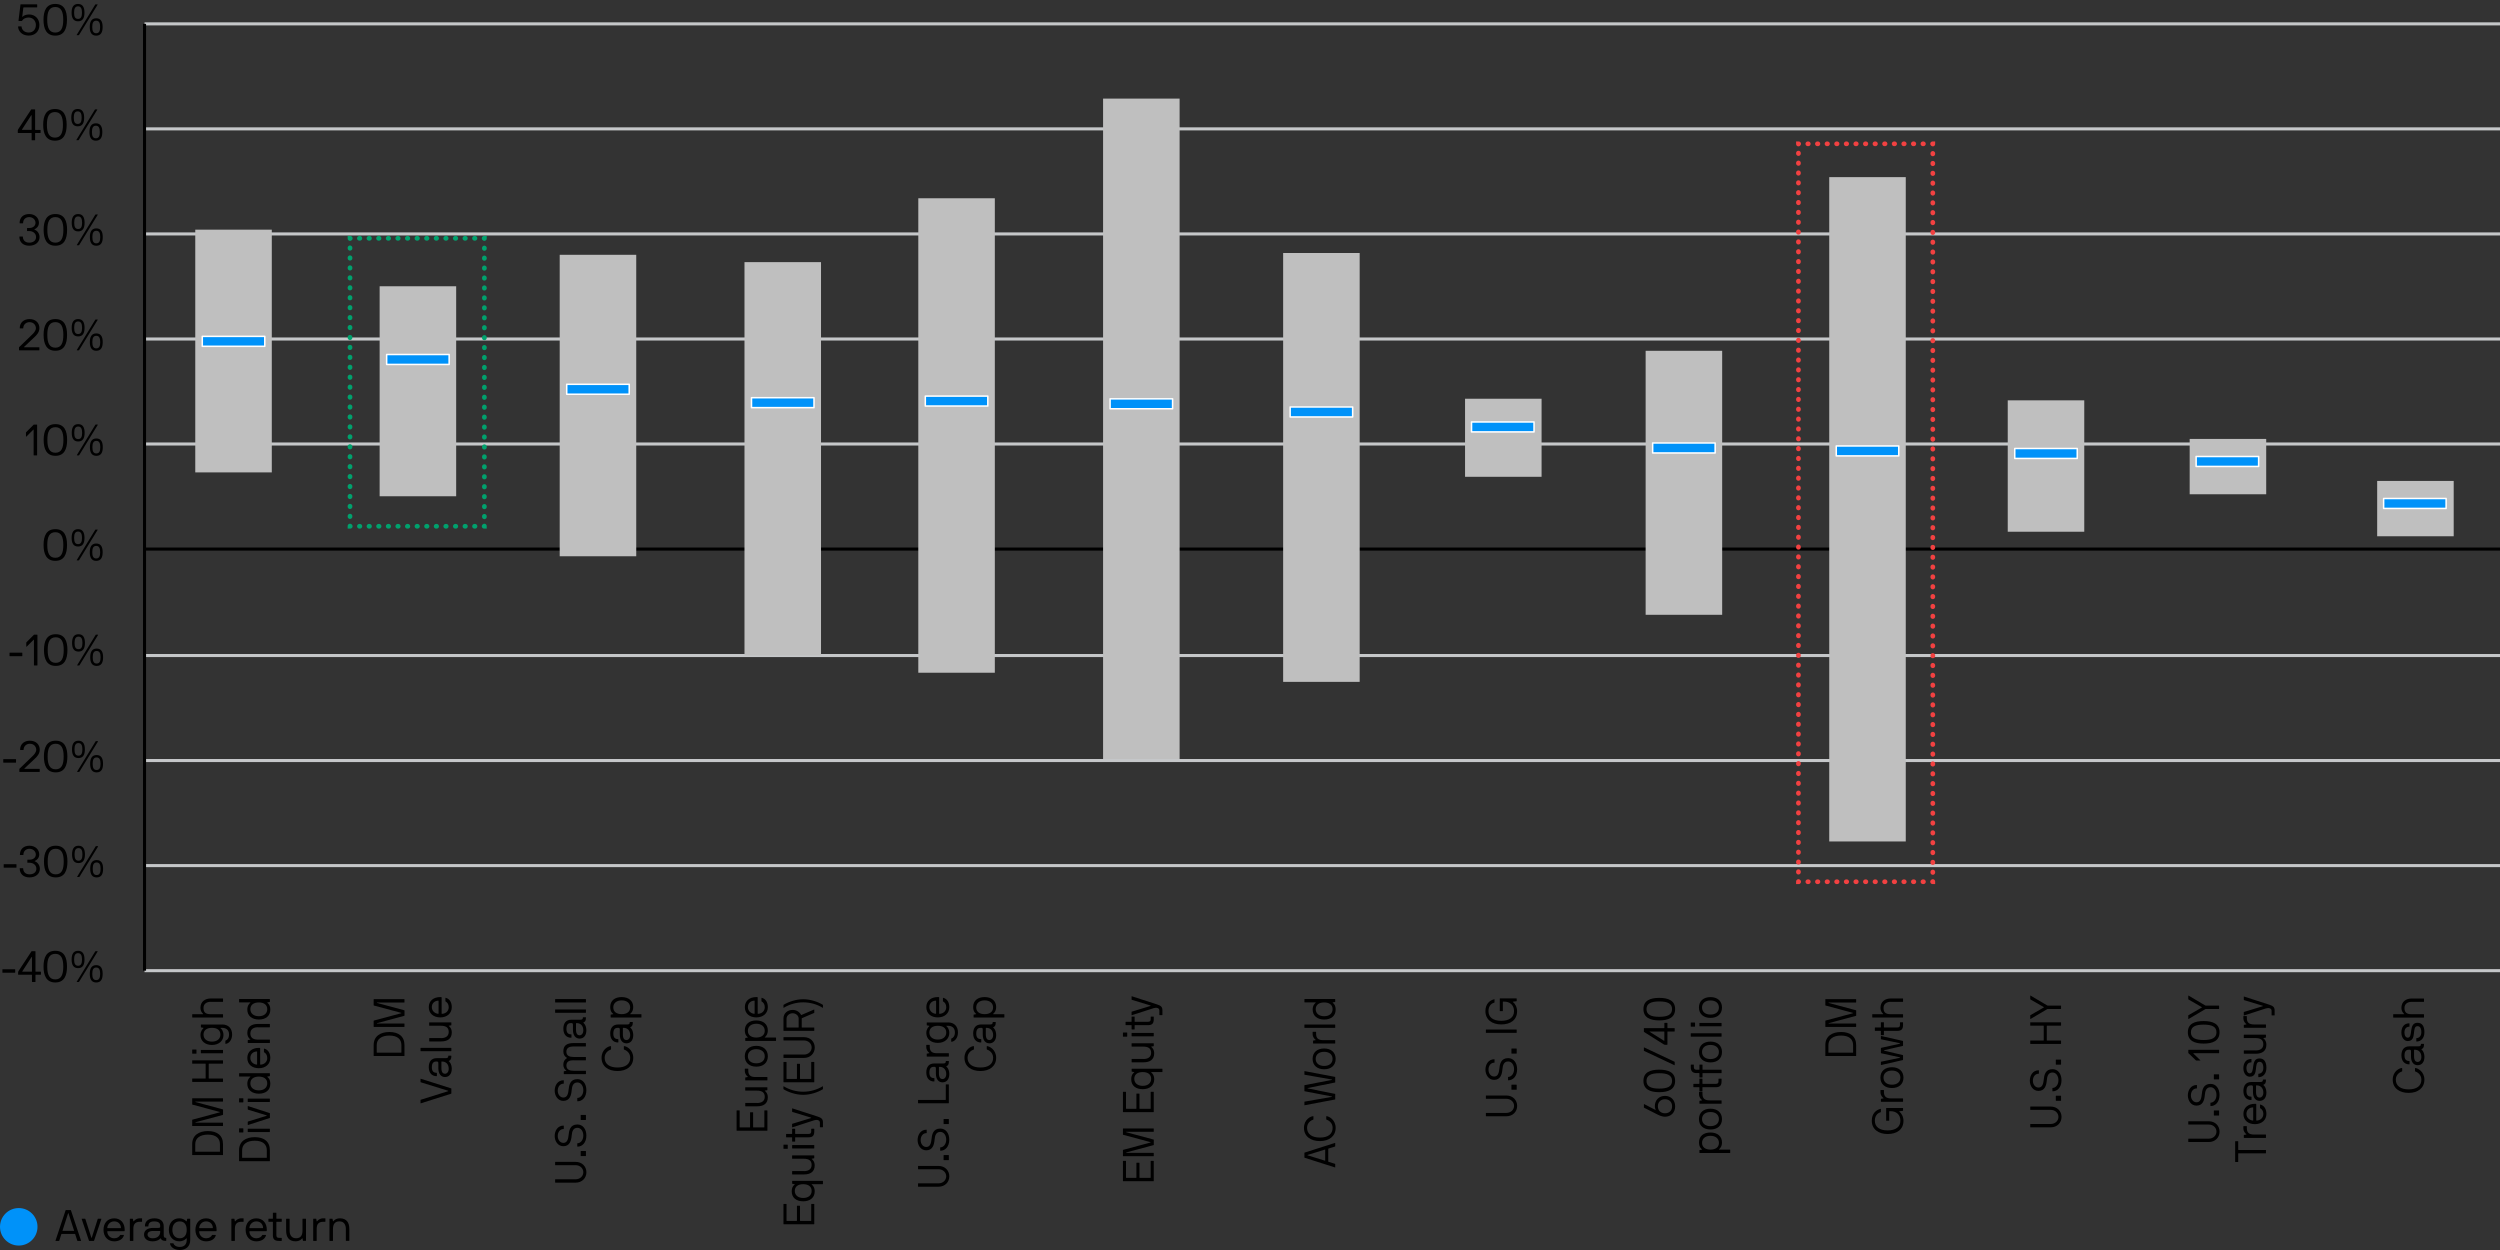 <?xml version="1.0" encoding="UTF-8"?><svg id="Layer_1" xmlns="http://www.w3.org/2000/svg" viewBox="0 0 800 400"><rect x="0" y="0" width="800" height="400" fill="#333333" stroke="none"/><defs><style>.cls-1,.cls-2,.cls-3,.cls-4,.cls-5,.cls-6,.cls-7,.cls-8,.cls-9{fill:none;}.cls-1,.cls-2,.cls-4,.cls-5,.cls-6,.cls-9{stroke-linecap:round;stroke-miterlimit:10;stroke-width:1.5px;}.cls-1,.cls-4,.cls-6{stroke:#00a16d;}.cls-2,.cls-5,.cls-9{stroke:#f24141;}.cls-10,.cls-11{fill:#0092f9;}.cls-3{stroke:#bfbfbf;stroke-width:24.49px;}.cls-3,.cls-11,.cls-7,.cls-8{stroke-linejoin:round;}.cls-11{stroke:#fff;stroke-width:.49px;}.cls-4,.cls-9{stroke-dasharray:0 0 .15 2.92;}.cls-5{stroke-dasharray:0 0 .15 3;}.cls-6{stroke-dasharray:0 0 .15 3.03;}.cls-7{stroke:#c5c7c9;}.cls-7,.cls-8{stroke-width:.98px;}.cls-8{stroke:#000;}</style></defs><line class="cls-7" x1="46.25" y1="7.63" x2="800" y2="7.63"/><line class="cls-7" x1="46.25" y1="41.24" x2="800" y2="41.24"/><line class="cls-7" x1="46.25" y1="74.86" x2="800" y2="74.86"/><line class="cls-7" x1="46.25" y1="108.47" x2="800" y2="108.47"/><line class="cls-7" x1="46.25" y1="142.08" x2="800" y2="142.08"/><line class="cls-7" x1="46.25" y1="209.77" x2="800" y2="209.77"/><line class="cls-7" x1="46.25" y1="243.38" x2="800" y2="243.38"/><line class="cls-7" x1="46.25" y1="277" x2="800" y2="277"/><line class="cls-7" x1="46.25" y1="310.61" x2="800" y2="310.61"/><line class="cls-8" x1="46.25" y1="175.7" x2="800" y2="175.7"/><line class="cls-8" x1="46.25" y1="310.61" x2="46.25" y2="7.63"/><path class="cls-3" d="M191.35,128v-46.47m0,46.47v50.01"/><path class="cls-3" d="M306.1,128.91V63.45m0,65.46v86.36"/><path class="cls-3" d="M538.85,131.43v-19.18m0,19.18v65.3"/><path class="cls-3" d="M74.73,109.83v-36.34m0,36.34v41.34"/><path class="cls-3" d="M250.48,128.46v-44.57m0,44.57v81.31"/><path class="cls-3" d="M365.23,128.81V31.55m0,97.26v114.07"/><path class="cls-3" d="M422.85,131.43v-50.47m0,50.47v86.76"/><path class="cls-3" d="M481.06,136.22v-8.63m0,8.63v16.35"/><path class="cls-3" d="M597.6,143.9V56.68m0,87.22v125.37"/><path class="cls-3" d="M654.72,144.71v-16.61m0,16.61v25.44"/><path class="cls-3" d="M772.94,160.71v-6.81m0,6.81v10.9"/><rect class="cls-11" x="64.73" y="107.64" width="20" height="3.18"/><path class="cls-3" d="M133.73,114.63v-23.02m0,23.02v44.18"/><rect class="cls-11" x="123.73" y="113.44" width="20" height="3.18"/><rect class="cls-11" x="181.35" y="122.97" width="20" height="3.18"/><rect class="cls-11" x="240.48" y="127.27" width="20" height="3.18"/><rect class="cls-11" x="296.1" y="126.76" width="20" height="3.18"/><rect class="cls-11" x="355.23" y="127.62" width="20" height="3.18"/><rect class="cls-11" x="412.85" y="130.24" width="20" height="3.18"/><rect class="cls-11" x="528.85" y="141.76" width="20" height="3.18"/><rect class="cls-11" x="470.89" y="135.03" width="20" height="3.18"/><rect class="cls-11" x="587.6" y="142.71" width="20" height="3.18"/><rect class="cls-11" x="644.72" y="143.52" width="20" height="3.18"/><g><path d="M.84,311.28s-.07-.03-.07-.07v-.98s.03-.07,.07-.07h3.95s.07,.03,.07,.07v.98s-.03,.07-.07,.07H.84Z"/><path d="M5.8,311.12c0-.15,.08-.32,.24-.55l4.02-6.12c.04-.07,.08-.07,.14-.07h1.08s.07,.03,.07,.07v6.42s.03,.07,.07,.07h1.61s.07,.03,.07,.07v.84s-.03,.07-.07,.07h-1.61s-.07,.03-.07,.07v2.18s-.03,.07-.07,.07h-.98s-.07-.03-.07-.07v-2.18s-.03-.07-.07-.07H5.87s-.07-.03-.07-.07v-.73Zm1.32-.27s-.01,.08,.04,.08h3s.07-.03,.07-.07v-4.58c0-.08-.08-.1-.14-.01l-2.97,4.58Z"/><path d="M17.7,314.39c-2.84,0-3.77-2.17-3.77-5.08s.92-5.06,3.77-5.06,3.74,2.14,3.74,5.06-.91,5.08-3.74,5.08Zm0-9.16c-1.89,0-2.58,1.44-2.58,4.08s.69,4.1,2.58,4.1,2.55-1.5,2.55-4.1-.69-4.08-2.55-4.08Z"/><path d="M24.98,309.81c-1.55,0-2.06-1.18-2.06-2.77s.5-2.79,2.06-2.79,2.06,1.19,2.06,2.79-.5,2.77-2.06,2.77Zm0-4.79c-.92,0-1.26,.7-1.26,2.02s.34,2,1.26,2,1.26-.7,1.26-2-.34-2.02-1.26-2.02Zm5.5-.57s.04-.06,.08-.06h.62c.06,0,.1,.04,.06,.11l-5.94,9.68s-.06,.07-.11,.07h-.57c-.06,0-.1-.04-.06-.11l5.92-9.69Zm.31,9.95c-1.55,0-2.06-1.18-2.06-2.77s.5-2.79,2.06-2.79,2.06,1.18,2.06,2.79-.5,2.77-2.06,2.77Zm0-4.79c-.92,0-1.26,.7-1.26,2.02s.34,2,1.26,2,1.26-.71,1.26-2-.34-2.02-1.26-2.02Z"/></g><g><path d="M1.25,277.66s-.07-.03-.07-.07v-.98s.03-.07,.07-.07h3.95s.07,.03,.07,.07v.98s-.03,.07-.07,.07H1.25Z"/><path d="M9.45,270.63c1.85,0,3.11,1.25,3.11,2.8,0,1.18-.85,1.85-1.42,2.07-.07,.01-.07,.1,0,.11,.56,.18,1.62,.98,1.62,2.4,0,1.62-1.33,2.76-3.32,2.76s-3.14-1.19-3.14-2.87c0-.04,.03-.07,.07-.07h.98s.07,.03,.07,.07c0,1.04,.69,1.89,2.02,1.89s2.2-.7,2.2-1.78c0-1.19-1-1.93-2.2-1.93h-.62s-.07-.03-.07-.07v-.84s.03-.07,.07-.07h.62c1.16,0,2.02-.62,2.02-1.67,0-.94-.8-1.82-2.02-1.82-1.09,0-1.95,.7-1.95,1.92,0,.04-.03,.07-.07,.07h-.98s-.07-.03-.07-.07c0-1.92,1.32-2.9,3.07-2.9Z"/><path d="M17.84,280.77c-2.84,0-3.77-2.17-3.77-5.08s.92-5.06,3.77-5.06,3.74,2.14,3.74,5.06-.91,5.08-3.74,5.08Zm0-9.16c-1.89,0-2.58,1.44-2.58,4.08s.69,4.1,2.58,4.1,2.55-1.5,2.55-4.1-.69-4.08-2.55-4.08Z"/><path d="M25.12,276.19c-1.55,0-2.06-1.18-2.06-2.77s.5-2.79,2.06-2.79,2.06,1.19,2.06,2.79-.5,2.77-2.06,2.77Zm0-4.79c-.92,0-1.26,.7-1.26,2.02s.34,2,1.26,2,1.26-.7,1.26-2-.34-2.02-1.26-2.02Zm5.5-.57s.04-.06,.08-.06h.62c.06,0,.1,.04,.06,.11l-5.94,9.68s-.06,.07-.11,.07h-.57c-.06,0-.1-.04-.06-.11l5.92-9.69Zm.31,9.95c-1.55,0-2.06-1.18-2.06-2.77s.5-2.79,2.06-2.79,2.06,1.18,2.06,2.79-.5,2.77-2.06,2.77Zm0-4.79c-.92,0-1.26,.7-1.26,2.02s.34,2,1.26,2,1.26-.71,1.26-2-.34-2.02-1.26-2.02Z"/></g><g><path d="M1.11,244.05s-.07-.03-.07-.07v-.98s.03-.07,.07-.07h3.95s.07,.03,.07,.07v.98s-.03,.07-.07,.07H1.11Z"/><path d="M9.54,237.02c2,0,3.18,1.26,3.18,2.88,0,1.36-.94,2.3-1.55,2.86l-3.35,3.15s-.04,.13,.04,.13h4.78s.07,.03,.07,.07v.84s-.03,.07-.07,.07H6.26s-.07-.03-.07-.07v-.87c0-.06,.04-.08,.07-.11l4.08-3.94c.36-.34,1.26-1.21,1.26-2.1,0-.83-.6-1.93-2.06-1.93-1.09,0-1.97,.77-1.99,1.92,0,.04-.03,.07-.07,.07h-.98s-.07-.03-.07-.07c0-1.89,1.4-2.9,3.11-2.9Z"/><path d="M17.82,247.16c-2.84,0-3.77-2.17-3.77-5.08s.92-5.06,3.77-5.06,3.74,2.14,3.74,5.06-.91,5.08-3.74,5.08Zm0-9.16c-1.89,0-2.58,1.44-2.58,4.08s.69,4.1,2.58,4.1,2.55-1.5,2.55-4.1-.69-4.08-2.55-4.08Z"/><path d="M25.1,242.58c-1.55,0-2.06-1.18-2.06-2.77s.5-2.79,2.06-2.79,2.06,1.19,2.06,2.79-.5,2.77-2.06,2.77Zm0-4.79c-.92,0-1.26,.7-1.26,2.02s.34,2,1.26,2,1.26-.7,1.26-2-.34-2.02-1.26-2.02Zm5.5-.57s.04-.06,.08-.06h.62c.06,0,.1,.04,.06,.11l-5.94,9.68s-.06,.07-.11,.07h-.57c-.06,0-.1-.04-.06-.11l5.92-9.69Zm.31,9.95c-1.55,0-2.06-1.18-2.06-2.77s.5-2.79,2.06-2.79,2.06,1.18,2.06,2.79-.5,2.77-2.06,2.77Zm0-4.79c-.92,0-1.26,.7-1.26,2.02s.34,2,1.26,2,1.26-.71,1.26-2-.34-2.02-1.26-2.02Z"/></g><g><path d="M3.12,209.98s-.07-.03-.07-.07v-.98s.03-.07,.07-.07h3.95s.07,.03,.07,.07v.98s-.03,.07-.07,.07H3.12Z"/><path d="M10.87,204.77s-.04-.07-.07-.07c-.01,0-.03,0-.04,.01l-2.23,2.23s-.04,.03-.06,.03c-.03,0-.06-.03-.06-.07v-1.21c0-.08,.01-.13,.07-.18l2.35-2.35s.06-.07,.1-.07h.98s.07,.03,.07,.07v9.72s-.03,.07-.07,.07h-.98s-.07-.03-.07-.07v-8.11Z"/><path d="M17.84,213.09c-2.84,0-3.77-2.17-3.77-5.08s.92-5.06,3.77-5.06,3.74,2.14,3.74,5.06-.91,5.08-3.74,5.08Zm0-9.16c-1.89,0-2.58,1.44-2.58,4.08s.69,4.1,2.58,4.1,2.55-1.5,2.55-4.1-.69-4.08-2.55-4.08Z"/><path d="M25.12,208.51c-1.55,0-2.06-1.18-2.06-2.77s.5-2.79,2.06-2.79,2.06,1.19,2.06,2.79-.5,2.77-2.06,2.77Zm0-4.79c-.92,0-1.26,.7-1.26,2.02s.34,2,1.26,2,1.26-.7,1.26-2-.34-2.02-1.26-2.02Zm5.5-.57s.04-.06,.08-.06h.62c.06,0,.1,.04,.06,.11l-5.94,9.68s-.06,.07-.11,.07h-.57c-.06,0-.1-.04-.06-.11l5.92-9.69Zm.31,9.95c-1.55,0-2.06-1.18-2.06-2.77s.5-2.79,2.06-2.79,2.06,1.18,2.06,2.79-.5,2.77-2.06,2.77Zm0-4.79c-.92,0-1.26,.7-1.26,2.02s.34,2,1.26,2,1.26-.71,1.26-2-.34-2.02-1.26-2.02Z"/></g><g><path d="M17.71,179.47c-2.84,0-3.77-2.17-3.77-5.08s.92-5.06,3.77-5.06,3.74,2.14,3.74,5.06-.91,5.08-3.74,5.08Zm0-9.16c-1.89,0-2.58,1.44-2.58,4.08s.69,4.1,2.58,4.1,2.55-1.5,2.55-4.1-.69-4.08-2.55-4.08Z"/><path d="M24.98,174.89c-1.55,0-2.06-1.18-2.06-2.77s.5-2.79,2.06-2.79,2.06,1.19,2.06,2.79-.5,2.77-2.06,2.77Zm0-4.79c-.92,0-1.26,.7-1.26,2.02s.34,2,1.26,2,1.26-.7,1.26-2-.34-2.02-1.26-2.02Zm5.5-.57s.04-.06,.08-.06h.62c.06,0,.1,.04,.06,.11l-5.94,9.68s-.06,.07-.11,.07h-.57c-.06,0-.1-.04-.06-.11l5.92-9.69Zm.31,9.95c-1.55,0-2.06-1.18-2.06-2.77s.5-2.79,2.06-2.79,2.06,1.18,2.06,2.79-.5,2.77-2.06,2.77Zm0-4.79c-.92,0-1.26,.7-1.26,2.02s.34,2,1.26,2,1.26-.71,1.26-2-.34-2.02-1.26-2.02Z"/></g><g><path d="M10.77,137.54s-.04-.07-.07-.07c-.01,0-.03,0-.04,.01l-2.23,2.23s-.04,.03-.06,.03c-.03,0-.06-.03-.06-.07v-1.2c0-.08,.01-.13,.07-.18l2.35-2.35s.06-.07,.1-.07h.98s.07,.03,.07,.07v9.72s-.03,.07-.07,.07h-.98s-.07-.03-.07-.07v-8.11Z"/><path d="M17.74,145.86c-2.84,0-3.77-2.17-3.77-5.08s.92-5.06,3.77-5.06,3.74,2.14,3.74,5.06-.91,5.08-3.74,5.08Zm0-9.16c-1.89,0-2.58,1.44-2.58,4.08s.69,4.1,2.58,4.1,2.55-1.5,2.55-4.1-.69-4.08-2.55-4.08Z"/><path d="M25.02,141.28c-1.55,0-2.06-1.18-2.06-2.77s.5-2.79,2.06-2.79,2.06,1.19,2.06,2.79-.5,2.77-2.06,2.77Zm0-4.79c-.92,0-1.26,.7-1.26,2.02s.34,2,1.26,2,1.26-.7,1.26-2-.34-2.02-1.26-2.02Zm5.5-.57s.04-.06,.08-.06h.62c.06,0,.1,.04,.06,.11l-5.94,9.68s-.06,.07-.11,.07h-.57c-.06,0-.1-.04-.06-.11l5.92-9.69Zm.31,9.95c-1.55,0-2.06-1.18-2.06-2.77s.5-2.79,2.06-2.79,2.06,1.18,2.06,2.79-.5,2.77-2.06,2.77Zm0-4.79c-.92,0-1.26,.7-1.26,2.02s.34,2,1.26,2,1.26-.71,1.26-2-.34-2.02-1.26-2.02Z"/></g><g><path d="M9.43,102.1c2,0,3.18,1.26,3.18,2.89,0,1.36-.94,2.3-1.55,2.86l-3.35,3.15s-.04,.13,.04,.13h4.78s.07,.03,.07,.07v.84s-.03,.07-.07,.07H6.15s-.07-.03-.07-.07v-.87c0-.06,.04-.08,.07-.11l4.08-3.94c.36-.34,1.26-1.2,1.26-2.1,0-.83-.6-1.93-2.06-1.93-1.09,0-1.97,.77-1.99,1.92,0,.04-.03,.07-.07,.07h-.98s-.07-.03-.07-.07c0-1.89,1.4-2.9,3.11-2.9Z"/><path d="M17.72,112.24c-2.84,0-3.77-2.17-3.77-5.08s.92-5.06,3.77-5.06,3.74,2.14,3.74,5.06-.91,5.08-3.74,5.08Zm0-9.16c-1.89,0-2.58,1.44-2.58,4.08s.69,4.1,2.58,4.1,2.55-1.5,2.55-4.1-.69-4.08-2.55-4.08Z"/><path d="M25,107.66c-1.55,0-2.06-1.18-2.06-2.77s.5-2.79,2.06-2.79,2.06,1.19,2.06,2.79-.5,2.77-2.06,2.77Zm0-4.79c-.92,0-1.26,.7-1.26,2.02s.34,2,1.26,2,1.26-.7,1.26-2-.34-2.02-1.26-2.02Zm5.5-.57s.04-.06,.08-.06h.62c.06,0,.1,.04,.06,.11l-5.94,9.68s-.06,.07-.11,.07h-.57c-.06,0-.1-.04-.06-.11l5.92-9.69Zm.31,9.95c-1.55,0-2.06-1.18-2.06-2.77s.5-2.79,2.06-2.79,2.06,1.18,2.06,2.79-.5,2.77-2.06,2.77Zm0-4.79c-.92,0-1.26,.7-1.26,2.02s.34,2,1.26,2,1.26-.71,1.26-2-.34-2.02-1.26-2.02Z"/></g><g><path d="M9.35,68.49c1.85,0,3.11,1.25,3.11,2.8,0,1.18-.85,1.85-1.42,2.07-.07,.01-.07,.1,0,.11,.56,.18,1.62,.98,1.62,2.4,0,1.62-1.33,2.76-3.32,2.76s-3.14-1.19-3.14-2.87c0-.04,.03-.07,.07-.07h.98s.07,.03,.07,.07c0,1.04,.69,1.89,2.02,1.89s2.2-.7,2.2-1.78c0-1.19-1-1.93-2.2-1.93h-.62s-.07-.03-.07-.07v-.84s.03-.07,.07-.07h.62c1.16,0,2.02-.62,2.02-1.67,0-.94-.8-1.82-2.02-1.82-1.09,0-1.95,.7-1.95,1.92,0,.04-.03,.07-.07,.07h-.98s-.07-.03-.07-.07c0-1.92,1.32-2.9,3.07-2.9Z"/><path d="M17.73,78.63c-2.84,0-3.77-2.17-3.77-5.08s.92-5.06,3.77-5.06,3.74,2.14,3.74,5.06-.91,5.08-3.74,5.08Zm0-9.16c-1.89,0-2.58,1.44-2.58,4.08s.69,4.1,2.58,4.1,2.55-1.5,2.55-4.1-.69-4.08-2.55-4.08Z"/><path d="M25.01,74.05c-1.55,0-2.06-1.18-2.06-2.77s.5-2.79,2.06-2.79,2.06,1.19,2.06,2.79-.5,2.77-2.06,2.77Zm0-4.79c-.92,0-1.26,.7-1.26,2.02s.34,2,1.26,2,1.26-.7,1.26-2-.34-2.02-1.26-2.02Zm5.5-.57s.04-.06,.08-.06h.62c.06,0,.1,.04,.06,.11l-5.94,9.68s-.06,.07-.11,.07h-.57c-.06,0-.1-.04-.06-.11l5.92-9.69Zm.31,9.95c-1.55,0-2.06-1.18-2.06-2.77s.5-2.79,2.06-2.79,2.06,1.18,2.06,2.79-.5,2.77-2.06,2.77Zm0-4.79c-.92,0-1.26,.7-1.26,2.02s.34,2,1.26,2,1.26-.71,1.26-2-.34-2.02-1.26-2.02Z"/></g><g><path d="M5.69,41.75c0-.15,.08-.32,.24-.55l4.02-6.12c.04-.07,.08-.07,.14-.07h1.08s.07,.03,.07,.07v6.42s.03,.07,.07,.07h1.61s.07,.03,.07,.07v.84s-.03,.07-.07,.07h-1.61s-.07,.03-.07,.07v2.19s-.03,.07-.07,.07h-.98s-.07-.03-.07-.07v-2.19s-.03-.07-.07-.07H5.76s-.07-.03-.07-.07v-.73Zm1.32-.27s-.01,.08,.04,.08h3s.07-.03,.07-.07v-4.58c0-.08-.08-.1-.14-.01l-2.97,4.58Z"/><path d="M17.59,45.02c-2.84,0-3.77-2.17-3.77-5.08s.92-5.06,3.77-5.06,3.74,2.14,3.74,5.06-.91,5.08-3.74,5.08Zm0-9.16c-1.89,0-2.58,1.44-2.58,4.08s.69,4.1,2.58,4.1,2.55-1.5,2.55-4.1-.69-4.08-2.55-4.08Z"/><path d="M24.87,40.43c-1.55,0-2.06-1.18-2.06-2.77s.5-2.79,2.06-2.79,2.06,1.19,2.06,2.79-.5,2.77-2.06,2.77Zm0-4.79c-.92,0-1.26,.7-1.26,2.02s.34,2,1.26,2,1.26-.7,1.26-2-.34-2.02-1.26-2.02Zm5.5-.57s.04-.06,.08-.06h.62c.06,0,.1,.04,.06,.11l-5.94,9.68s-.06,.07-.11,.07h-.57c-.06,0-.1-.04-.06-.11l5.92-9.69Zm.31,9.95c-1.55,0-2.06-1.18-2.06-2.77s.5-2.79,2.06-2.79,2.06,1.18,2.06,2.79-.5,2.77-2.06,2.77Zm0-4.79c-.92,0-1.26,.7-1.26,2.02s.34,2,1.26,2,1.26-.71,1.26-2-.34-2.02-1.26-2.02Z"/></g><g><path d="M7.57,2.38s-.08,0-.1,.08l-.35,2.83c-.01,.1,.08,.13,.13,.07,.27-.36,1.02-.73,2.07-.73,1.91,0,3.29,1.41,3.29,3.36,0,2.07-1.4,3.4-3.43,3.4-2.44,0-3.39-1.77-3.39-2.87,0-.04,.03-.07,.07-.07h.98s.07,.03,.07,.07c0,.76,.67,1.89,2.27,1.89,1.36,0,2.3-.95,2.3-2.42,0-1.34-.95-2.38-2.31-2.38-.92,0-1.67,.32-2.14,1.06-.03,.04-.07,.06-.11,.06h-.92s-.1-.03-.08-.13l.63-5.14c.01-.07,.07-.07,.11-.07h5.17s.07,.03,.07,.07v.84s-.03,.07-.07,.07H7.57Z"/><path d="M17.69,11.4c-2.84,0-3.77-2.17-3.77-5.08s.92-5.06,3.77-5.06,3.74,2.14,3.74,5.06-.91,5.08-3.74,5.08Zm0-9.16c-1.89,0-2.58,1.44-2.58,4.08s.69,4.1,2.58,4.1,2.55-1.5,2.55-4.1-.69-4.08-2.55-4.08Z"/><path d="M24.97,6.82c-1.55,0-2.06-1.18-2.06-2.77s.5-2.79,2.06-2.79,2.06,1.19,2.06,2.79-.5,2.77-2.06,2.77Zm0-4.79c-.92,0-1.26,.7-1.26,2.02s.34,2,1.26,2,1.26-.7,1.26-2-.34-2.02-1.26-2.02Zm5.5-.57s.04-.06,.08-.06h.62c.06,0,.1,.04,.06,.11l-5.94,9.68s-.06,.07-.11,.07h-.57c-.06,0-.1-.04-.06-.11L30.48,1.45Zm.31,9.95c-1.55,0-2.06-1.18-2.06-2.77s.5-2.79,2.06-2.79,2.06,1.18,2.06,2.79-.5,2.77-2.06,2.77Zm0-4.79c-.92,0-1.26,.7-1.26,2.02s.34,2,1.26,2,1.26-.71,1.26-2-.34-2.02-1.26-2.02Z"/></g><g><path d="M71.36,369.56s-.03,.07-.07,.07h-9.72s-.07-.03-.07-.07v-3.43c0-2.81,2.1-4.19,5.03-4.19s4.83,1.38,4.83,4.19v3.43Zm-8.88-1.08s.03,.07,.07,.07h7.76s.07-.03,.07-.07v-2.35c0-1.92-1.32-3.05-3.85-3.05s-4.05,1.13-4.05,3.05v2.35Z"/><path d="M61.5,358.38s.03-.08,.07-.09l8.73-2.34c.1-.03,.1-.11,0-.13l-8.73-2.34s-.07-.05-.07-.09v-1.88s.03-.07,.07-.07h9.72s.07,.03,.07,.07v.94s-.03,.07-.07,.07h-8.71c-.07,0-.1,.11,0,.13l8.73,2.35s.06,.04,.06,.08v1.61s-.01,.07-.06,.08l-8.73,2.35c-.1,.03-.07,.13,0,.13h8.71s.07,.03,.07,.07v.94s-.03,.07-.07,.07h-9.72s-.07-.03-.07-.07v-1.88Z"/><path d="M71.36,340.31s-.03,.07-.07,.07h-4.43s-.07,.03-.07,.07v4.61s.03,.07,.07,.07h4.43s.07,.03,.07,.07v.94s-.03,.07-.07,.07h-9.72s-.07-.03-.07-.07v-.94s.03-.07,.07-.07h4.17s.07-.03,.07-.07v-4.61s-.03-.07-.07-.07h-4.17s-.07-.03-.07-.07v-.94s.03-.07,.07-.07h9.72s.07,.03,.07,.07v.94Z"/><path d="M61.5,335.92s.03-.07,.07-.07h1.23s.07,.03,.07,.07v1.18s-.03,.07-.07,.07h-1.23s-.07-.03-.07-.07v-1.18Zm2.77,.12s.03-.07,.07-.07h6.95s.07,.03,.07,.07v.94s-.03,.07-.07,.07h-6.95s-.07-.03-.07-.07v-.94Z"/><path d="M71.1,327.83c1.96,0,3.18,1.26,3.18,3.21,0,1.69-.97,2.89-2.09,3-.04,0-.07-.03-.07-.07v-.91s.03-.08,.07-.09c.48-.11,1.11-.74,1.11-1.92,0-1.69-1.19-2.14-2.25-2.14h-.45c-.07,0-.08,.08-.03,.12,.34,.24,.94,.94,.94,2.19,0,1.85-1.5,3.17-3.68,3.17s-3.68-1.26-3.68-3.17c0-1.24,.67-1.92,.95-2.19,.03-.03,.04-.09-.03-.12l-.7-.13c-.06-.01-.08-.03-.08-.08v-.79s.03-.07,.07-.07h6.75Zm-.57,3.23c0-1.44-1.08-2.15-2.7-2.15s-2.7,.71-2.7,2.15,1.11,2.26,2.7,2.26,2.7-.83,2.7-2.26Z"/><path d="M67.43,320.58c-1.13,0-2.31,.51-2.31,1.98s.76,1.98,2.27,1.98h3.91s.07,.03,.07,.07v.94s-.03,.07-.07,.07h-9.72s-.07-.03-.07-.07v-.94s.03-.07,.07-.07h3.36c.06,0,.1-.08,.04-.13l-.18-.19c-.27-.28-.66-.83-.66-1.71,0-2.04,1.53-3,3.29-3h3.87s.07,.03,.07,.07v.94s-.03,.07-.07,.07h-3.87Z"/><path d="M86.36,371.51s-.03,.07-.07,.07h-9.72s-.07-.03-.07-.07v-3.43c0-2.81,2.1-4.19,5.03-4.19s4.83,1.38,4.83,4.19v3.43Zm-8.88-1.08s.03,.07,.07,.07h7.76s.07-.03,.07-.07v-2.35c0-1.92-1.32-3.05-3.85-3.05s-4.05,1.13-4.05,3.05v2.35Z"/><path d="M76.5,361.14s.03-.07,.07-.07h1.23s.07,.03,.07,.07v1.18s-.03,.07-.07,.07h-1.23s-.07-.03-.07-.07v-1.18Zm2.77,.12s.03-.07,.07-.07h6.95s.07,.03,.07,.07v.94s-.03,.07-.07,.07h-6.95s-.07-.03-.07-.07v-.94Z"/><path d="M79.35,355.06s-.07-.05-.07-.09v-.98s.03-.07,.07-.05l6.95,2.25s.07,.04,.07,.08v1.41s-.03,.07-.07,.08l-6.95,2.25s-.07-.01-.07-.05v-.98s.03-.08,.07-.09l5.98-1.84c.08-.03,.08-.11,0-.13l-5.98-1.83Z"/><path d="M76.5,351.51s.03-.07,.07-.07h1.23s.07,.03,.07,.07v1.18s-.03,.07-.07,.07h-1.23s-.07-.03-.07-.07v-1.18Zm2.77,.12s.03-.07,.07-.07h6.95s.07,.03,.07,.07v.94s-.03,.07-.07,.07h-6.95s-.07-.03-.07-.07v-.94Z"/><path d="M86.29,343.43s.07,.03,.07,.07v.79c0,.05-.01,.07-.07,.08l-.7,.13c-.08,.01-.08,.09-.03,.13,.1,.07,.94,.58,.94,2.18,0,2.06-1.5,3.17-3.68,3.17s-3.68-1.2-3.68-3.17c0-1.33,.66-1.96,.95-2.18,.06-.04,.03-.13-.04-.13h-3.47s-.07-.03-.07-.07v-.94s.03-.07,.07-.07h9.72Zm-.77,3.23c0-1.42-1.11-2.15-2.7-2.15s-2.7,.73-2.7,2.15,1.11,2.26,2.7,2.26,2.7-.83,2.7-2.26Z"/><path d="M83.25,340.61s.03,.07,.07,.07c1.13,0,2.2-.79,2.2-2.12,0-.98-.49-1.56-.99-1.82-.06-.03-.07-.07-.07-.11v-1.01s.01-.08,.07-.07c1.32,.32,1.97,1.53,1.97,3,0,1.96-1.5,3.28-3.68,3.28s-3.68-1.26-3.68-3.28,1.5-3.23,3.68-3.23c.27,0,.43,.01,.43,.11v5.18Zm-3.14-2.06c0,1.45,1.32,2.12,2.1,2.12,.04,0,.06-.03,.06-.07v-4.06s-.01-.07-.06-.07c-.92,0-2.1,.59-2.1,2.07Z"/><path d="M82.54,328.72c-1.26,0-2.42,.51-2.42,1.98s.98,1.98,2.51,1.98h3.67s.07,.03,.07,.07v.94s-.03,.07-.07,.07h-6.95s-.07-.03-.07-.07v-.79s.01-.07,.07-.08l.7-.13c.08-.01,.1-.08,.03-.12-.18-.09-.94-.74-.94-2.02,0-2.07,1.43-2.89,3.4-2.89h3.75s.07,.03,.07,.07v.94s-.03,.07-.07,.07h-3.75Z"/><path d="M86.29,319.7s.07,.03,.07,.07v.79c0,.05-.01,.07-.07,.08l-.7,.13c-.08,.01-.08,.09-.03,.13,.1,.07,.94,.58,.94,2.18,0,2.06-1.5,3.17-3.68,3.17s-3.68-1.2-3.68-3.17c0-1.33,.66-1.96,.95-2.18,.06-.04,.03-.13-.04-.13h-3.47s-.07-.03-.07-.07v-.94s.03-.07,.07-.07h9.72Zm-.77,3.23c0-1.42-1.11-2.15-2.7-2.15s-2.7,.73-2.7,2.15,1.11,2.26,2.7,2.26,2.7-.83,2.7-2.26Z"/></g><g><path d="M245.57,361.77s-.03,.07-.07,.07h-9.72s-.07-.03-.07-.07v-6.37s.03-.07,.07-.07h.84s.07,.03,.07,.07v5.3s.03,.07,.07,.07h3.19s.07-.03,.07-.07v-4.71s.03-.07,.07-.07h.84s.07,.03,.07,.07v4.71s.03,.07,.07,.07h3.45s.07-.03,.07-.07v-5.3s.03-.07,.07-.07h.84s.07,.03,.07,.07v6.37Z"/><path d="M242.3,352.96c1.26,0,2.42-.51,2.42-1.98s-.98-1.98-2.51-1.98h-3.67s-.07-.03-.07-.07v-.94s.03-.07,.07-.07h6.95s.07,.03,.07,.07v.79s-.01,.07-.07,.08l-.7,.13c-.08,.01-.1,.08-.03,.12,.18,.09,.94,.74,.94,2.02,0,2.07-1.43,2.89-3.4,2.89h-3.75s-.07-.03-.07-.07v-.94s.03-.07,.07-.07h3.75Z"/><path d="M238.55,345.72s-.07-.03-.07-.07v-.79c0-.05,.01-.07,.07-.08l.7-.13c.07-.01,.1-.08,.03-.13-.32-.24-.94-.82-.94-1.87v-.61s.03-.07,.07-.07h.97s.07,.03,.07,.07v.57c0,1.45,.74,2.04,2.27,2.04h3.78s.07,.03,.07,.07v.94s-.03,.07-.07,.07h-6.95Z"/><path d="M245.71,338c0,2.11-1.5,3.33-3.68,3.33s-3.7-1.22-3.7-3.33,1.51-3.33,3.7-3.33,3.68,1.24,3.68,3.33Zm-6.39,0c0,1.42,1.09,2.26,2.7,2.26s2.7-.83,2.7-2.26-1.09-2.26-2.7-2.26-2.7,.83-2.7,2.26Z"/><path d="M238.55,333.09s-.07-.03-.07-.07v-.79c0-.05,.01-.07,.07-.08l.7-.13c.08-.01,.08-.09,.03-.13-.1-.07-.94-.58-.94-2.18,0-2.06,1.5-3.17,3.68-3.17s3.68,1.2,3.68,3.17c0,1.33-.66,1.96-.95,2.18-.06,.04-.03,.13,.04,.13h3.47s.07,.03,.07,.07v.94s-.03,.07-.07,.07h-9.72Zm.77-3.23c0,1.43,1.11,2.15,2.7,2.15s2.7-.73,2.7-2.15-1.11-2.26-2.7-2.26-2.7,.83-2.7,2.26Z"/><path d="M242.46,324.35s.03,.07,.07,.07c1.13,0,2.2-.79,2.2-2.12,0-.98-.49-1.56-.99-1.82-.06-.03-.07-.07-.07-.11v-1.01s.01-.08,.07-.07c1.32,.32,1.97,1.53,1.97,3,0,1.96-1.5,3.28-3.68,3.28s-3.68-1.26-3.68-3.28,1.5-3.23,3.68-3.23c.27,0,.43,.01,.43,.11v5.18Zm-3.14-2.06c0,1.45,1.32,2.12,2.1,2.12,.04,0,.06-.03,.06-.07v-4.06s-.01-.07-.06-.07c-.92,0-2.1,.59-2.1,2.07Z"/><path d="M260.57,391.69s-.03,.07-.07,.07h-9.72s-.07-.03-.07-.07v-6.37s.03-.07,.07-.07h.84s.07,.03,.07,.07v5.3s.03,.07,.07,.07h3.19s.07-.03,.07-.07v-4.71s.03-.07,.07-.07h.84s.07,.03,.07,.07v4.71s.03,.07,.07,.07h3.45s.07-.03,.07-.07v-5.3s.03-.07,.07-.07h.84s.07,.03,.07,.07v6.37Z"/><path d="M263.27,377.86s.07,.03,.07,.07v.94s-.03,.07-.07,.07h-3.47c-.07,0-.1,.09-.04,.13,.29,.21,.95,.85,.95,2.18,0,1.98-1.5,3.17-3.68,3.17s-3.68-1.12-3.68-3.17c0-1.6,.84-2.11,.94-2.18,.06-.04,.06-.12-.03-.13l-.7-.13c-.06-.01-.07-.03-.07-.08v-.79s.03-.07,.07-.07h9.72Zm-3.54,3.23c0-1.42-1.08-2.15-2.7-2.15s-2.7,.73-2.7,2.15,1.11,2.26,2.7,2.26,2.7-.83,2.7-2.26Z"/><path d="M257.3,374.76c1.26,0,2.42-.51,2.42-1.98s-.98-1.98-2.51-1.98h-3.67s-.07-.03-.07-.07v-.94s.03-.07,.07-.07h6.95s.07,.03,.07,.07v.79s-.01,.07-.07,.08l-.7,.13c-.08,.01-.1,.08-.03,.12,.18,.09,.94,.74,.94,2.02,0,2.07-1.43,2.89-3.4,2.89h-3.75s-.07-.03-.07-.07v-.94s.03-.07,.07-.07h3.75Z"/><path d="M250.71,366.37s.03-.07,.07-.07h1.23s.07,.03,.07,.07v1.18s-.03,.07-.07,.07h-1.23s-.07-.03-.07-.07v-1.18Zm2.77,.12s.03-.07,.07-.07h6.95s.07,.03,.07,.07v.94s-.03,.07-.07,.07h-6.95s-.07-.03-.07-.07v-.94Z"/><path d="M254.45,365.25s-.03,.07-.07,.07h-.83s-.07-.03-.07-.07v-1.24s-.03-.07-.07-.07h-1.79s-.07-.03-.07-.07v-.94s.03-.07,.07-.07h1.79s.07-.03,.07-.07v-1.52s.03-.07,.07-.07h.83s.07,.03,.07,.07v1.52s.03,.07,.07,.07h4.23c.64,0,.84-.3,.84-.81v-.78s.03-.07,.07-.07h.84s.07,.03,.07,.07v.81c0,1.34-.56,1.86-1.82,1.86h-4.23s-.07,.03-.07,.07v1.24Z"/><path d="M253.55,355.81c-.06-.01-.07-.05-.07-.09v-.99s.03-.07,.07-.05l8.01,2.59c1.16,.38,1.78,.7,1.78,1.88v1.5s-.03,.07-.07,.07h-.83s-.07-.03-.07-.07v-1.42c0-.87-1.05-.99-1.81-.75l-7.02,2.27s-.07,0-.07-.05v-1s.01-.08,.07-.09l5.98-1.83c.08-.03,.08-.12,0-.15l-5.98-1.81Z"/><path d="M263.27,347.6s.07,0,.07,.04v.85s-.01,.07-.07,.09c-1.53,.94-3.96,1.77-6.25,1.77s-4.72-.83-6.25-1.77c-.06-.03-.07-.05-.07-.09v-.85s.03-.07,.07-.04c1.83,1.13,4.06,1.75,6.25,1.75s4.41-.62,6.25-1.75Z"/><path d="M260.57,346.26s-.03,.07-.07,.07h-9.72s-.07-.03-.07-.07v-6.37s.03-.07,.07-.07h.84s.07,.03,.07,.07v5.3s.03,.07,.07,.07h3.19s.07-.03,.07-.07v-4.71s.03-.07,.07-.07h.84s.07,.03,.07,.07v4.71s.03,.07,.07,.07h3.45s.07-.03,.07-.07v-5.3s.03-.07,.07-.07h.84s.07,.03,.07,.07v6.37Z"/><path d="M250.71,331.96s.03-.07,.07-.07h6.49c2.04,0,3.45,1.46,3.45,3.32s-1.4,3.33-3.45,3.33h-6.49s-.07-.03-.07-.07v-.94s.03-.07,.07-.07h6.49c1.42,0,2.46-1.01,2.46-2.26s-1.05-2.25-2.46-2.25h-6.49s-.07-.03-.07-.07v-.94Z"/><path d="M260.57,329.81s-.03,.07-.07,.07h-9.72s-.07-.03-.07-.07v-3.95c0-1.56,1.27-2.69,2.93-2.69,1.22,0,2.2,.63,2.72,1.63,.01,.03,.06,.01,.08,0l4.06-1.75s.07,0,.07,.05v.93c0,.08-.04,.11-.07,.12l-3.88,1.67c-.06,.03-.07,.05-.07,.09v2.82s.03,.07,.07,.07h3.88s.07,.03,.07,.07v.94Zm-8.88-1.08s.03,.07,.07,.07h3.74s.07-.03,.07-.07v-2.76c0-1.04-.97-1.73-1.93-1.73s-1.95,.7-1.95,1.75v2.74Z"/><path d="M250.78,322.5s-.07,0-.07-.04v-.85s.01-.07,.07-.09c1.53-.94,3.96-1.77,6.25-1.77s4.72,.83,6.25,1.77c.06,.03,.07,.05,.07,.09v.85s-.03,.07-.07,.04c-1.83-1.13-4.06-1.75-6.25-1.75s-4.41,.62-6.25,1.75Z"/></g><g><path d="M177.64,371.87s.03-.07,.07-.07h6.49c2.04,0,3.45,1.46,3.45,3.32s-1.4,3.33-3.45,3.33h-6.49s-.07-.03-.07-.07v-.94s.03-.07,.07-.07h6.49c1.42,0,2.46-1.01,2.46-2.26s-1.05-2.25-2.46-2.25h-6.49s-.07-.03-.07-.07v-.94Z"/><path d="M187.5,369.88s-.03,.07-.07,.07h-1.54s-.07-.03-.07-.07v-1.48s.03-.07,.07-.07h1.54s.07,.03,.07,.07v1.48Z"/><path d="M186.66,363.36c0-1.28-.7-2.46-1.89-2.46-1.37,0-1.72,1.17-1.83,2.46-.15,1.69-.62,3.43-2.68,3.43-1.75,0-2.76-1.64-2.76-3.27s.92-3.33,2.84-3.33c.04,0,.07,.03,.07,.07v.96s-.03,.07-.07,.07c-1.16,0-1.86,.98-1.86,2.25,0,1.16,.73,2.18,1.78,2.18,.85,0,1.49-.51,1.67-2.34,.15-1.59,.48-3.55,2.84-3.55,1.72,0,2.87,1.48,2.87,3.55,0,2.27-1.33,3.55-2.84,3.55-.04,0-.07-.03-.07-.07v-.95s.03-.07,.07-.07c.92,0,1.86-.94,1.86-2.46Z"/><path d="M187.5,358.32s-.03,.07-.07,.07h-1.54s-.07-.03-.07-.07v-1.48s.03-.07,.07-.07h1.54s.07,.03,.07,.07v1.48Z"/><path d="M186.66,348.85c0-1.28-.7-2.46-1.89-2.46-1.37,0-1.72,1.17-1.83,2.46-.15,1.69-.62,3.43-2.68,3.43-1.75,0-2.76-1.64-2.76-3.27s.92-3.33,2.84-3.33c.04,0,.07,.03,.07,.07v.96s-.03,.07-.07,.07c-1.16,0-1.86,.98-1.86,2.25,0,1.16,.73,2.18,1.78,2.18,.85,0,1.49-.51,1.67-2.34,.15-1.59,.48-3.55,2.84-3.55,1.72,0,2.87,1.48,2.87,3.55,0,2.27-1.33,3.55-2.84,3.55-.04,0-.07-.03-.07-.07v-.95s.03-.07,.07-.07c.92,0,1.86-.94,1.86-2.46Z"/><path d="M183.55,339.28c-1.18,0-2.3,.27-2.3,1.69,0,1.34,1.09,1.68,2.3,1.68h3.88s.07,.03,.07,.07v.94s-.03,.07-.07,.07h-6.95s-.07-.03-.07-.07v-.79s.03-.07,.08-.08l.69-.13c.08-.01,.1-.08,.03-.12-.36-.21-.94-.74-.94-1.84,0-1.26,.67-1.8,1.11-2.08,.04-.03,.04-.11,0-.13-.76-.48-1.11-1.1-1.11-2.08,0-1.88,1.16-2.63,3.26-2.63h3.89s.07,.03,.07,.07v.94s-.03,.07-.07,.07h-3.88c-1.16,0-2.3,.34-2.3,1.69s1.09,1.68,2.3,1.68h3.88s.07,.03,.07,.07v.94s-.03,.07-.07,.07h-3.88Z"/><path d="M180.27,329.24c0-1.84,.85-2.93,2.55-2.93h2.86c.62,0,.84-.19,.84-.69v-.03s.03-.07,.07-.07h.84s.07,.03,.07,.07v.05c0,.94-.24,1.32-.8,1.56-.04,.01-.06,.08-.01,.11,.07,.04,.92,.69,.95,2.38,0,1.71-.9,2.66-2.17,2.66s-2.13-1-2.13-2.82v-1.53c0-.4-.04-.62-.53-.62-.64,0-1.55,.08-1.55,1.85,0,1.28,.56,1.77,1.54,1.77,.04,0,.07,.03,.07,.07v.94s-.03,.07-.07,.07c-1.69,0-2.52-1.24-2.52-2.85Zm4.12-1.85s-.07,.03-.07,.07v2.02c0,1.49,.59,1.82,1.15,1.82s1.19-.51,1.19-1.59c0-1.68-1.11-2.31-2.03-2.31h-.24Z"/><path d="M177.64,323.09s.03-.07,.07-.07h9.72s.07,.03,.07,.07v.94s-.03,.07-.07,.07h-9.72s-.07-.03-.07-.07v-.94Z"/><path d="M177.64,319.78s.03-.07,.07-.07h9.72s.07,.03,.07,.07v.94s-.03,.07-.07,.07h-9.72s-.07-.03-.07-.07v-.94Z"/><path d="M199.63,335.77v-.94s.03-.07,.07-.07c.73,0,2.94,1.1,2.94,3.74s-2.07,4.23-5.04,4.23-5.1-1.52-5.1-4.23,2.18-3.74,2.96-3.74c.04,0,.07,.03,.07,.07v.94s-.03,.08-.07,.09c-.56,.17-1.97,.91-1.97,2.63,0,2,1.55,3.11,4.12,3.11s4.06-1.1,4.06-3.11c0-1.72-1.41-2.46-1.96-2.63-.04-.01-.07-.05-.07-.09Z"/><path d="M195.27,330.76c0-1.84,.85-2.93,2.55-2.93h2.86c.62,0,.84-.19,.84-.69v-.03s.03-.07,.07-.07h.84s.07,.03,.07,.07v.05c0,.94-.24,1.32-.8,1.56-.04,.01-.06,.08-.01,.11,.07,.04,.92,.69,.95,2.38,0,1.71-.9,2.66-2.17,2.66s-2.13-1-2.13-2.82v-1.53c0-.4-.04-.62-.53-.62-.64,0-1.55,.08-1.55,1.85,0,1.28,.56,1.77,1.54,1.77,.04,0,.07,.03,.07,.07v.94s-.03,.07-.07,.07c-1.69,0-2.52-1.24-2.52-2.85Zm4.12-1.85s-.07,.03-.07,.07v2.02c0,1.49,.59,1.82,1.15,1.82s1.19-.51,1.19-1.59c0-1.68-1.11-2.31-2.03-2.31h-.24Z"/><path d="M195.48,325.61s-.07-.03-.07-.07v-.79c0-.05,.01-.07,.07-.08l.7-.13c.08-.01,.08-.09,.03-.13-.1-.07-.94-.58-.94-2.18,0-2.06,1.5-3.17,3.68-3.17s3.68,1.2,3.68,3.17c0,1.33-.66,1.96-.95,2.18-.06,.04-.03,.13,.04,.13h3.47s.07,.03,.07,.07v.94s-.03,.07-.07,.07h-9.72Zm.77-3.23c0,1.43,1.11,2.15,2.7,2.15s2.7-.73,2.7-2.15-1.11-2.26-2.7-2.26-2.7,.83-2.7,2.26Z"/></g><g><path d="M293.77,373.17s.03-.07,.07-.07h6.49c2.04,0,3.45,1.46,3.45,3.32s-1.4,3.33-3.45,3.33h-6.49s-.07-.03-.07-.07v-.94s.03-.07,.07-.07h6.49c1.42,0,2.46-1.01,2.46-2.26s-1.05-2.25-2.46-2.25h-6.49s-.07-.03-.07-.07v-.94Z"/><path d="M303.63,371.18s-.03,.07-.07,.07h-1.54s-.07-.03-.07-.07v-1.48s.03-.07,.07-.07h1.54s.07,.03,.07,.07v1.48Z"/><path d="M302.79,364.67c0-1.28-.7-2.46-1.89-2.46-1.37,0-1.72,1.17-1.83,2.46-.15,1.69-.62,3.43-2.68,3.43-1.75,0-2.76-1.64-2.76-3.27s.92-3.33,2.84-3.33c.04,0,.07,.03,.07,.07v.96s-.03,.07-.07,.07c-1.16,0-1.86,.98-1.86,2.25,0,1.16,.73,2.18,1.78,2.18,.85,0,1.49-.51,1.67-2.34,.15-1.59,.48-3.55,2.84-3.55,1.72,0,2.87,1.48,2.87,3.55,0,2.27-1.33,3.55-2.84,3.55-.04,0-.07-.03-.07-.07v-.95s.03-.07,.07-.07c.92,0,1.86-.94,1.86-2.46Z"/><path d="M303.63,359.63s-.03,.07-.07,.07h-1.54s-.07-.03-.07-.07v-1.48s.03-.07,.07-.07h1.54s.07,.03,.07,.07v1.48Z"/><path d="M303.63,352.98s-.03,.07-.07,.07h-9.72s-.07-.03-.07-.07v-.94s.03-.07,.07-.07h8.74s.07-.03,.07-.07v-4.83s.03-.07,.07-.07h.84s.07,.03,.07,.07v5.9Z"/><path d="M296.41,343.24c0-1.84,.85-2.93,2.55-2.93h2.86c.62,0,.84-.19,.84-.69v-.03s.03-.07,.07-.07h.84s.07,.03,.07,.07v.05c0,.94-.24,1.32-.8,1.56-.04,.01-.06,.08-.01,.11,.07,.04,.92,.69,.95,2.38,0,1.71-.9,2.66-2.17,2.66s-2.13-1-2.13-2.82v-1.53c0-.4-.04-.62-.53-.62-.64,0-1.55,.08-1.55,1.85,0,1.28,.56,1.77,1.54,1.77,.04,0,.07,.03,.07,.07v.94s-.03,.07-.07,.07c-1.69,0-2.52-1.24-2.52-2.85Zm4.12-1.85s-.07,.03-.07,.07v2.02c0,1.49,.59,1.82,1.15,1.82s1.19-.51,1.19-1.59c0-1.68-1.11-2.31-2.03-2.31h-.24Z"/><path d="M296.62,338.1s-.07-.03-.07-.07v-.79c0-.05,.01-.07,.07-.08l.7-.13c.07-.01,.1-.08,.03-.13-.32-.24-.94-.82-.94-1.87v-.61s.03-.07,.07-.07h.97s.07,.03,.07,.07v.57c0,1.45,.74,2.04,2.27,2.04h3.78s.07,.03,.07,.07v.94s-.03,.07-.07,.07h-6.95Z"/><path d="M303.37,327.17c1.96,0,3.18,1.26,3.18,3.21,0,1.69-.97,2.89-2.09,3-.04,0-.07-.03-.07-.07v-.91s.03-.08,.07-.09c.48-.11,1.11-.74,1.11-1.92,0-1.69-1.19-2.14-2.25-2.14h-.45c-.07,0-.08,.08-.03,.12,.34,.24,.94,.94,.94,2.19,0,1.85-1.5,3.17-3.68,3.17s-3.68-1.26-3.68-3.17c0-1.24,.67-1.92,.95-2.19,.03-.03,.04-.09-.03-.12l-.7-.13c-.06-.01-.08-.03-.08-.08v-.79s.03-.07,.07-.07h6.75Zm-.57,3.23c0-1.44-1.08-2.15-2.7-2.15s-2.7,.71-2.7,2.15,1.11,2.26,2.7,2.26,2.7-.83,2.7-2.26Z"/><path d="M300.53,324.35s.03,.07,.07,.07c1.13,0,2.2-.79,2.2-2.12,0-.98-.49-1.56-.99-1.82-.06-.03-.07-.07-.07-.11v-1.01s.01-.08,.07-.07c1.32,.32,1.97,1.53,1.97,3,0,1.96-1.5,3.28-3.68,3.28s-3.68-1.26-3.68-3.28,1.5-3.23,3.68-3.23c.27,0,.43,.01,.43,.11v5.18Zm-3.14-2.06c0,1.45,1.32,2.12,2.1,2.12,.04,0,.06-.03,.06-.07v-4.06s-.01-.07-.06-.07c-.92,0-2.1,.59-2.1,2.07Z"/><path d="M315.76,335.77v-.94s.03-.07,.07-.07c.73,0,2.94,1.1,2.94,3.74s-2.07,4.23-5.04,4.23-5.1-1.52-5.1-4.23,2.18-3.74,2.96-3.74c.04,0,.07,.03,.07,.07v.94s-.03,.08-.07,.09c-.56,.17-1.97,.91-1.97,2.63,0,2,1.55,3.11,4.12,3.11s4.06-1.1,4.06-3.11c0-1.72-1.41-2.46-1.96-2.63-.04-.01-.07-.05-.07-.09Z"/><path d="M311.41,330.76c0-1.84,.85-2.93,2.55-2.93h2.86c.62,0,.84-.19,.84-.69v-.03s.03-.07,.07-.07h.84s.07,.03,.07,.07v.05c0,.94-.24,1.32-.8,1.56-.04,.01-.06,.08-.01,.11,.07,.04,.92,.69,.95,2.38,0,1.71-.9,2.66-2.17,2.66s-2.13-1-2.13-2.82v-1.53c0-.4-.04-.62-.53-.62-.64,0-1.55,.08-1.55,1.85,0,1.28,.56,1.77,1.54,1.77,.04,0,.07,.03,.07,.07v.94s-.03,.07-.07,.07c-1.69,0-2.52-1.24-2.52-2.85Zm4.12-1.85s-.07,.03-.07,.07v2.02c0,1.49,.59,1.82,1.15,1.82s1.19-.51,1.19-1.59c0-1.68-1.11-2.31-2.03-2.31h-.24Z"/><path d="M311.62,325.61s-.07-.03-.07-.07v-.79c0-.05,.01-.07,.07-.08l.7-.13c.08-.01,.08-.09,.03-.13-.1-.07-.94-.58-.94-2.18,0-2.06,1.5-3.17,3.68-3.17s3.68,1.2,3.68,3.17c0,1.33-.66,1.96-.95,2.18-.06,.04-.03,.13,.04,.13h3.47s.07,.03,.07,.07v.94s-.03,.07-.07,.07h-9.72Zm.77-3.23c0,1.43,1.11,2.15,2.7,2.15s2.7-.73,2.7-2.15-1.11-2.26-2.7-2.26-2.7,.83-2.7,2.26Z"/></g><g><path d="M369.2,377.92s-.03,.07-.07,.07h-9.72s-.07-.03-.07-.07v-6.37s.03-.07,.07-.07h.84s.07,.03,.07,.07v5.3s.03,.07,.07,.07h3.19s.07-.03,.07-.07v-4.71s.03-.07,.07-.07h.84s.07,.03,.07,.07v4.71s.03,.07,.07,.07h3.45s.07-.03,.07-.07v-5.3s.03-.07,.07-.07h.84s.07,.03,.07,.07v6.37Z"/><path d="M359.34,368.04s.03-.08,.07-.09l8.73-2.34c.1-.03,.1-.11,0-.13l-8.73-2.34s-.07-.05-.07-.09v-1.88s.03-.07,.07-.07h9.72s.07,.03,.07,.07v.94s-.03,.07-.07,.07h-8.71c-.07,0-.1,.11,0,.13l8.73,2.35s.06,.04,.06,.08v1.61s-.01,.07-.06,.08l-8.73,2.35c-.1,.03-.07,.13,0,.13h8.71s.07,.03,.07,.07v.94s-.03,.07-.07,.07h-9.72s-.07-.03-.07-.07v-1.88Z"/><path d="M369.2,355.81s-.03,.07-.07,.07h-9.72s-.07-.03-.07-.07v-6.37s.03-.07,.07-.07h.84s.07,.03,.07,.07v5.3s.03,.07,.07,.07h3.19s.07-.03,.07-.07v-4.71s.03-.07,.07-.07h.84s.07,.03,.07,.07v4.71s.03,.07,.07,.07h3.45s.07-.03,.07-.07v-5.3s.03-.07,.07-.07h.84s.07,.03,.07,.07v6.37Z"/><path d="M371.91,341.98s.07,.03,.07,.07v.94s-.03,.07-.07,.07h-3.47c-.07,0-.1,.09-.04,.13,.29,.21,.95,.85,.95,2.18,0,1.98-1.5,3.17-3.68,3.17s-3.68-1.12-3.68-3.17c0-1.6,.84-2.11,.94-2.18,.06-.04,.06-.12-.03-.13l-.7-.13c-.06-.01-.07-.03-.07-.08v-.79s.03-.07,.07-.07h9.72Zm-3.54,3.23c0-1.42-1.08-2.15-2.7-2.15s-2.7,.73-2.7,2.15,1.11,2.26,2.7,2.26,2.7-.83,2.7-2.26Z"/><path d="M365.94,338.88c1.26,0,2.42-.51,2.42-1.98s-.98-1.98-2.51-1.98h-3.67s-.07-.03-.07-.07v-.94s.03-.07,.07-.07h6.95s.07,.03,.07,.07v.79s-.01,.07-.07,.08l-.7,.13c-.08,.01-.1,.08-.03,.12,.18,.09,.94,.74,.94,2.02,0,2.07-1.43,2.89-3.4,2.89h-3.75s-.07-.03-.07-.07v-.94s.03-.07,.07-.07h3.75Z"/><path d="M359.34,330.49s.03-.07,.07-.07h1.23s.07,.03,.07,.07v1.18s-.03,.07-.07,.07h-1.23s-.07-.03-.07-.07v-1.18Zm2.77,.12s.03-.07,.07-.07h6.95s.07,.03,.07,.07v.94s-.03,.07-.07,.07h-6.95s-.07-.03-.07-.07v-.94Z"/><path d="M363.08,329.36s-.03,.07-.07,.07h-.83s-.07-.03-.07-.07v-1.24s-.03-.07-.07-.07h-1.79s-.07-.03-.07-.07v-.94s.03-.07,.07-.07h1.79s.07-.03,.07-.07v-1.52s.03-.07,.07-.07h.83s.07,.03,.07,.07v1.52s.03,.07,.07,.07h4.23c.64,0,.84-.3,.84-.81v-.78s.03-.07,.07-.07h.84s.07,.03,.07,.07v.81c0,1.34-.56,1.86-1.82,1.86h-4.23s-.07,.03-.07,.07v1.24Z"/><path d="M362.18,319.93c-.06-.01-.07-.05-.07-.09v-.99s.03-.07,.07-.05l8.01,2.59c1.16,.38,1.78,.7,1.78,1.88v1.5s-.03,.07-.07,.07h-.83s-.07-.03-.07-.07v-1.42c0-.87-1.05-.99-1.81-.75l-7.02,2.27s-.07,0-.07-.05v-1s.01-.08,.07-.09l5.98-1.83c.08-.03,.08-.12,0-.15l-5.98-1.81Z"/></g><g><path d="M425.04,371.68s.03,.08,.07,.09l2.09,.65s.07,.05,.07,.09v1c0,.05-.03,.08-.07,.07l-9.72-3.1s-.07-.04-.07-.08v-1.49s.03-.07,.07-.08l9.72-3.1s.07,.01,.07,.07v1s-.03,.08-.07,.09l-2.09,.65s-.07,.05-.07,.09v4.07Zm-6.6-2.1c-.07,.03-.07,.09,0,.12l5.55,1.72c.06,.01,.07-.01,.07-.04v-3.48s-.01-.05-.07-.04l-5.55,1.72Z"/><path d="M424.4,358.19v-.94s.03-.07,.07-.07c.73,0,2.94,1.1,2.94,3.74s-2.07,4.23-5.04,4.23-5.1-1.52-5.1-4.23,2.18-3.74,2.96-3.74c.04,0,.07,.03,.07,.07v.94s-.03,.08-.07,.09c-.56,.17-1.97,.91-1.97,2.63,0,2,1.55,3.11,4.12,3.11s4.06-1.1,4.06-3.11c0-1.72-1.41-2.46-1.96-2.63-.04-.01-.07-.05-.07-.09Z"/><path d="M426.19,345.57c.1-.01,.1-.12,0-.13l-8.71-1.52c-.07-.01-.07-.07-.07-.11v-1s.01-.07,.07-.05l9.72,1.84c.07,.01,.07,.05,.07,.09v1.63s0,.08-.07,.09l-8.73,1.75c-.08,.01-.08,.12,0,.13l8.73,1.75c.07,.01,.07,.04,.07,.08v1.63s0,.08-.07,.09l-9.72,1.84c-.06,.01-.07-.01-.07-.05v-1s0-.09,.07-.11l8.71-1.52c.1-.01,.1-.12,0-.13l-8.71-1.67c-.06-.01-.07-.05-.07-.09v-1.77s.01-.08,.07-.09l8.71-1.68Z"/><path d="M427.41,338.84c0,2.11-1.5,3.33-3.68,3.33s-3.7-1.22-3.7-3.33,1.51-3.33,3.7-3.33,3.68,1.24,3.68,3.33Zm-6.39,0c0,1.42,1.09,2.26,2.7,2.26s2.7-.83,2.7-2.26-1.09-2.26-2.7-2.26-2.7,.83-2.7,2.26Z"/><path d="M420.25,333.92s-.07-.03-.07-.07v-.79c0-.05,.01-.07,.07-.08l.7-.13c.07-.01,.1-.08,.03-.13-.32-.24-.94-.82-.94-1.87v-.61s.03-.07,.07-.07h.97s.07,.03,.07,.07v.57c0,1.45,.74,2.04,2.27,2.04h3.78s.07,.03,.07,.07v.94s-.03,.07-.07,.07h-6.95Z"/><path d="M417.41,327.91s.03-.07,.07-.07h9.72s.07,.03,.07,.07v.94s-.03,.07-.07,.07h-9.72s-.07-.03-.07-.07v-.94Z"/><path d="M427.2,319.7s.07,.03,.07,.07v.79c0,.05-.01,.07-.07,.08l-.7,.13c-.08,.01-.08,.09-.03,.13,.1,.07,.94,.58,.94,2.18,0,2.06-1.5,3.17-3.68,3.17s-3.68-1.2-3.68-3.17c0-1.33,.66-1.96,.95-2.18,.06-.04,.03-.13-.04-.13h-3.47s-.07-.03-.07-.07v-.94s.03-.07,.07-.07h9.72Zm-.77,3.23c0-1.42-1.11-2.15-2.7-2.15s-2.7,.73-2.7,2.15,1.11,2.26,2.7,2.26,2.7-.83,2.7-2.26Z"/></g><g><path d="M475.48,350.63s.03-.07,.07-.07h6.49c2.04,0,3.45,1.46,3.45,3.32s-1.4,3.33-3.45,3.33h-6.49s-.07-.03-.07-.07v-.94s.03-.07,.07-.07h6.49c1.42,0,2.46-1.01,2.46-2.26s-1.05-2.25-2.46-2.25h-6.49s-.07-.03-.07-.07v-.94Z"/><path d="M485.34,348.65s-.03,.07-.07,.07h-1.54s-.07-.03-.07-.07v-1.48s.03-.07,.07-.07h1.54s.07,.03,.07,.07v1.48Z"/><path d="M484.5,342.13c0-1.28-.7-2.46-1.89-2.46-1.37,0-1.72,1.17-1.83,2.46-.15,1.69-.62,3.43-2.68,3.43-1.75,0-2.76-1.64-2.76-3.27s.92-3.33,2.84-3.33c.04,0,.07,.03,.07,.07v.96s-.03,.07-.07,.07c-1.16,0-1.86,.98-1.86,2.25,0,1.16,.73,2.18,1.78,2.18,.85,0,1.49-.51,1.67-2.34,.15-1.59,.48-3.55,2.84-3.55,1.72,0,2.87,1.48,2.87,3.55,0,2.27-1.33,3.55-2.84,3.55-.04,0-.07-.03-.07-.07v-.95s.03-.07,.07-.07c.92,0,1.86-.94,1.86-2.46Z"/><path d="M485.34,337.09s-.03,.07-.07,.07h-1.54s-.07-.03-.07-.07v-1.48s.03-.07,.07-.07h1.54s.07,.03,.07,.07v1.48Z"/><path d="M475.48,329.51s.03-.07,.07-.07h9.72s.07,.03,.07,.07v.94s-.03,.07-.07,.07h-9.72s-.07-.03-.07-.07v-.94Z"/><path d="M480.98,320.53s-.07,.03-.07,.07v2.9s-.03,.07-.07,.07h-.84s-.07-.03-.07-.07v-3.95s.03-.07,.07-.07h5.28s.06,.03,.06,.07v.74c0,.05-.01,.09-.1,.11l-1.07,.13c-.08,.01-.08,.08-.03,.12,.69,.5,1.33,1.64,1.33,2.92,0,2.8-2.1,4.25-5.07,4.25s-5.07-1.56-5.07-4.25c0-2.34,1.39-3.47,2.84-3.82,.06-.01,.07,.01,.07,.05v.95c0,.05-.01,.08-.07,.09-1.33,.35-1.86,1.52-1.86,2.72,0,2.02,1.54,3.1,4.09,3.1s4.09-1.08,4.09-3.1-1.43-3.04-3.11-3.04h-.41Z"/></g><g><path d="M529.73,355.16c.06,.03,.1-.04,.07-.09-.04-.07-.25-.54-.25-1.1,0-1.91,1.33-3.29,3.25-3.29,1.78,0,3.25,1.24,3.25,3.35s-1.47,3.32-3.25,3.32c-.49,0-1.29-.15-2.23-.62l-4.45-2.25c-.06-.03-.07-.08-.07-.12v-.98c0-.07,.06-.08,.08-.07l3.6,1.86Zm.79-1.14c0,1.48,1.05,2.23,2.28,2.23s2.27-.75,2.27-2.23-1.02-2.26-2.27-2.26-2.28,.77-2.28,2.26Z"/><path d="M536.04,345.88c0,2.73-2.17,3.62-5.08,3.62s-5.06-.89-5.06-3.62,2.14-3.59,5.06-3.59,5.08,.87,5.08,3.59Zm-9.16,0c0,1.81,1.44,2.47,4.08,2.47s4.1-.66,4.1-2.47-1.5-2.45-4.1-2.45-4.08,.66-4.08,2.45Z"/><path d="M535.86,339.76s.04,.04,.04,.07v.98c0,.05-.04,.08-.1,.05l-9.72-4.58s-.04-.04-.04-.07v-.98c0-.05,.04-.08,.1-.05l9.72,4.58Z"/><path d="M532.78,334.33c-.15,0-.32-.08-.55-.23l-6.12-3.86c-.07-.04-.07-.08-.07-.13v-1.04s.03-.07,.07-.07h6.42s.07-.03,.07-.07v-1.55s.03-.07,.07-.07h.84s.07,.03,.07,.07v1.55s.03,.07,.07,.07h2.18s.07,.03,.07,.07v.94s-.03,.07-.07,.07h-2.18s-.07,.03-.07,.07v4.11s-.03,.07-.07,.07h-.73Zm-.27-1.26s.08,.01,.08-.04v-2.88s-.03-.07-.07-.07h-4.58c-.08,0-.1,.08-.01,.13l4.58,2.85Z"/><path d="M536.04,322.91c0,2.73-2.17,3.62-5.08,3.62s-5.06-.89-5.06-3.62,2.14-3.59,5.06-3.59,5.08,.87,5.08,3.59Zm-9.16,0c0,1.81,1.44,2.47,4.08,2.47s4.1-.66,4.1-2.47-1.5-2.45-4.1-2.45-4.08,.66-4.08,2.45Z"/><path d="M543.89,368.95s-.07-.03-.07-.07v-.79c0-.05,.01-.07,.07-.08l.7-.13c.08-.01,.08-.09,.03-.13-.1-.07-.94-.58-.94-2.18,0-2.06,1.5-3.17,3.68-3.17s3.68,1.2,3.68,3.17c0,1.33-.66,1.96-.95,2.18-.06,.04-.03,.13,.04,.13h3.47s.07,.03,.07,.07v.94s-.03,.07-.07,.07h-9.72Zm.77-3.23c0,1.43,1.11,2.15,2.7,2.15s2.7-.73,2.7-2.15-1.11-2.26-2.7-2.26-2.7,.83-2.7,2.26Z"/><path d="M551.04,358.11c0,2.11-1.5,3.33-3.68,3.33s-3.7-1.22-3.7-3.33,1.51-3.33,3.7-3.33,3.68,1.24,3.68,3.33Zm-6.39,0c0,1.42,1.09,2.26,2.7,2.26s2.7-.83,2.7-2.26-1.09-2.26-2.7-2.26-2.7,.83-2.7,2.26Z"/><path d="M543.89,353.19s-.07-.03-.07-.07v-.79c0-.05,.01-.07,.07-.08l.7-.13c.07-.01,.1-.08,.03-.13-.32-.24-.94-.82-.94-1.87v-.61s.03-.07,.07-.07h.97s.07,.03,.07,.07v.57c0,1.45,.74,2.04,2.27,2.04h3.78s.07,.03,.07,.07v.94s-.03,.07-.07,.07h-6.95Z"/><path d="M544.78,349.22s-.03,.07-.07,.07h-.83s-.07-.03-.07-.07v-1.24s-.03-.07-.07-.07h-1.79s-.07-.03-.07-.07v-.94s.03-.07,.07-.07h1.79s.07-.03,.07-.07v-1.52s.03-.07,.07-.07h.83s.07,.03,.07,.07v1.52s.03,.07,.07,.07h4.23c.64,0,.84-.3,.84-.81v-.78s.03-.07,.07-.07h.84s.07,.03,.07,.07v.81c0,1.34-.56,1.86-1.82,1.86h-4.23s-.07,.03-.07,.07v1.24Z"/><path d="M543.82,343.46s-.03-.07-.07-.07h-.88c-1.13,0-1.82-.55-1.82-1.86v-.79s.03-.07,.07-.07h.84s.07,.03,.07,.07v.77c0,.52,.31,.81,.84,.81h.88s.07-.03,.07-.07v-1.51s.03-.07,.07-.07h.84s.07,.03,.07,.07v1.51s.03,.07,.07,.07h5.97s.07,.03,.07,.07v.94s-.03,.07-.07,.07h-5.97s-.07,.03-.07,.07v1.25s-.03,.07-.07,.07h-.84s-.07-.03-.07-.07v-1.25Z"/><path d="M551.04,336.64c0,2.11-1.5,3.33-3.68,3.33s-3.7-1.22-3.7-3.33,1.51-3.33,3.7-3.33,3.68,1.24,3.68,3.33Zm-6.39,0c0,1.42,1.09,2.26,2.7,2.26s2.7-.83,2.7-2.26-1.09-2.26-2.7-2.26-2.7,.83-2.7,2.26Z"/><path d="M541.04,330.72s.03-.07,.07-.07h9.72s.07,.03,.07,.07v.94s-.03,.07-.07,.07h-9.72s-.07-.03-.07-.07v-.94Z"/><path d="M541.04,327.28s.03-.07,.07-.07h1.23s.07,.03,.07,.07v1.18s-.03,.07-.07,.07h-1.23s-.07-.03-.07-.07v-1.18Zm2.77,.12s.03-.07,.07-.07h6.95s.07,.03,.07,.07v.94s-.03,.07-.07,.07h-6.95s-.07-.03-.07-.07v-.94Z"/><path d="M551.04,322.4c0,2.11-1.5,3.33-3.68,3.33s-3.7-1.22-3.7-3.33,1.51-3.33,3.7-3.33,3.68,1.24,3.68,3.33Zm-6.39,0c0,1.42,1.09,2.26,2.7,2.26s2.7-.83,2.7-2.26-1.09-2.26-2.7-2.26-2.7,.83-2.7,2.26Z"/></g><g><path d="M593.97,337.86s-.03,.07-.07,.07h-9.72s-.07-.03-.07-.07v-3.43c0-2.81,2.1-4.19,5.03-4.19s4.83,1.38,4.83,4.19v3.43Zm-8.88-1.08s.03,.07,.07,.07h7.76s.07-.03,.07-.07v-2.35c0-1.92-1.32-3.05-3.85-3.05s-4.05,1.13-4.05,3.05v2.35Z"/><path d="M584.11,326.67s.03-.08,.07-.09l8.73-2.34c.1-.03,.1-.11,0-.13l-8.73-2.34s-.07-.05-.07-.09v-1.88s.03-.07,.07-.07h9.72s.07,.03,.07,.07v.94s-.03,.07-.07,.07h-8.71c-.07,0-.1,.11,0,.13l8.73,2.35s.06,.04,.06,.08v1.61s-.01,.07-.06,.08l-8.73,2.35c-.1,.03-.07,.13,0,.13h8.71s.07,.03,.07,.07v.94s-.03,.07-.07,.07h-9.72s-.07-.03-.07-.07v-1.88Z"/><path d="M604.62,355.6s-.07,.03-.07,.07v2.9s-.03,.07-.07,.07h-.84s-.07-.03-.07-.07v-3.95s.03-.07,.07-.07h5.28s.06,.03,.06,.07v.74c0,.05-.01,.09-.1,.11l-1.07,.13c-.08,.01-.08,.08-.03,.12,.69,.5,1.33,1.64,1.33,2.92,0,2.8-2.1,4.25-5.07,4.25s-5.07-1.56-5.07-4.25c0-2.34,1.39-3.47,2.84-3.82,.06-.01,.07,.01,.07,.05v.95c0,.05-.01,.08-.07,.09-1.33,.35-1.86,1.52-1.86,2.71,0,2.02,1.54,3.11,4.09,3.11s4.09-1.08,4.09-3.11-1.43-3.04-3.11-3.04h-.41Z"/><path d="M601.96,352.56s-.07-.03-.07-.07v-.79c0-.05,.01-.07,.07-.08l.7-.13c.07-.01,.1-.08,.03-.13-.32-.24-.94-.82-.94-1.87v-.61s.03-.07,.07-.07h.97s.07,.03,.07,.07v.57c0,1.45,.74,2.04,2.27,2.04h3.78s.07,.03,.07,.07v.94s-.03,.07-.07,.07h-6.95Z"/><path d="M609.11,344.84c0,2.11-1.5,3.33-3.68,3.33s-3.7-1.22-3.7-3.33,1.51-3.33,3.7-3.33,3.68,1.24,3.68,3.33Zm-6.39,0c0,1.42,1.09,2.26,2.7,2.26s2.7-.83,2.7-2.26-1.09-2.26-2.7-2.26-2.7,.83-2.7,2.26Z"/><path d="M607.94,333.98c.11-.03,.11-.13,0-.16l-5.97-1.24c-.07-.01-.08-.04-.08-.08v-.91s.03-.08,.08-.07l6.93,1.57s.07,.04,.07,.08v1.44s-.03,.07-.07,.08l-5.97,1.38c-.08,.01-.08,.13,0,.15l5.97,1.4s.07,.04,.07,.08v1.44s-.03,.07-.07,.08l-6.93,1.59c-.06,.01-.08-.01-.08-.07v-.91s.01-.08,.08-.09l5.97-1.24c.11-.03,.11-.13,0-.16l-5.97-1.3c-.06-.01-.08-.05-.08-.09v-1.55s.03-.08,.08-.09l5.97-1.32Z"/><path d="M602.85,331.18s-.03,.07-.07,.07h-.83s-.07-.03-.07-.07v-1.24s-.03-.07-.07-.07h-1.79s-.07-.03-.07-.07v-.94s.03-.07,.07-.07h1.79s.07-.03,.07-.07v-1.52s.03-.07,.07-.07h.83s.07,.03,.07,.07v1.52s.03,.07,.07,.07h4.23c.64,0,.84-.3,.84-.81v-.78s.03-.07,.07-.07h.84s.07,.03,.07,.07v.81c0,1.34-.56,1.86-1.82,1.86h-4.23s-.07,.03-.07,.07v1.24Z"/><path d="M605.04,320.58c-1.13,0-2.31,.51-2.31,1.98s.76,1.98,2.27,1.98h3.91s.07,.03,.07,.07v.94s-.03,.07-.07,.07h-9.72s-.07-.03-.07-.07v-.94s.03-.07,.07-.07h3.36c.06,0,.1-.08,.04-.13l-.18-.19c-.27-.28-.66-.83-.66-1.71,0-2.04,1.53-3,3.29-3h3.87s.07,.03,.07,.07v.94s-.03,.07-.07,.07h-3.87Z"/></g><g><path d="M129.43,337.86s-.03,.07-.07,.07h-9.72s-.07-.03-.07-.07v-3.43c0-2.81,2.1-4.19,5.03-4.19s4.83,1.38,4.83,4.19v3.43Zm-8.88-1.08s.03,.07,.07,.07h7.76s.07-.03,.07-.07v-2.35c0-1.92-1.32-3.05-3.85-3.05s-4.05,1.13-4.05,3.05v2.35Z"/><path d="M119.57,326.67s.03-.08,.07-.09l8.73-2.34c.1-.03,.1-.11,0-.13l-8.73-2.34s-.07-.05-.07-.09v-1.88s.03-.07,.07-.07h9.72s.07,.03,.07,.07v.94s-.03,.07-.07,.07h-8.71c-.07,0-.1,.11,0,.13l8.73,2.35s.06,.04,.06,.08v1.61s-.01,.07-.06,.08l-8.73,2.35c-.1,.03-.07,.13,0,.13h8.71s.07,.03,.07,.07v.94s-.03,.07-.07,.07h-9.72s-.07-.03-.07-.07v-1.88Z"/><path d="M143.37,349.18c.08-.03,.08-.12,0-.15l-8.73-2.7s-.07-.05-.07-.09v-.99s.03-.07,.07-.05l9.72,3.08s.07,.04,.07,.08v1.55s-.03,.07-.07,.08l-9.72,3.08s-.07-.01-.07-.07v-1s.03-.07,.07-.08l8.73-2.73Z"/><path d="M137.2,341.54c0-1.84,.85-2.93,2.55-2.93h2.86c.62,0,.84-.19,.84-.69v-.03s.03-.07,.07-.07h.84s.07,.03,.07,.07v.05c0,.94-.24,1.32-.8,1.56-.04,.01-.06,.08-.01,.11,.07,.04,.92,.69,.95,2.38,0,1.71-.9,2.66-2.17,2.66s-2.13-1-2.13-2.82v-1.53c0-.4-.04-.62-.53-.62-.64,0-1.55,.08-1.55,1.85,0,1.28,.56,1.77,1.54,1.77,.04,0,.07,.03,.07,.07v.94s-.03,.07-.07,.07c-1.69,0-2.52-1.24-2.52-2.85Zm4.12-1.85s-.07,.03-.07,.07v2.02c0,1.49,.59,1.82,1.15,1.82s1.19-.51,1.19-1.59c0-1.68-1.11-2.31-2.03-2.31h-.24Z"/><path d="M134.57,335.38s.03-.07,.07-.07h9.72s.07,.03,.07,.07v.94s-.03,.07-.07,.07h-9.72s-.07-.03-.07-.07v-.94Z"/><path d="M141.17,332.2c1.26,0,2.42-.51,2.42-1.98s-.98-1.98-2.51-1.98h-3.67s-.07-.03-.07-.07v-.94s.03-.07,.07-.07h6.95s.07,.03,.07,.07v.79s-.01,.07-.07,.08l-.7,.13c-.08,.01-.1,.08-.03,.12,.18,.09,.94,.74,.94,2.02,0,2.07-1.43,2.89-3.4,2.89h-3.75s-.07-.03-.07-.07v-.94s.03-.07,.07-.07h3.75Z"/><path d="M141.32,324.35s.03,.07,.07,.07c1.13,0,2.2-.79,2.2-2.12,0-.98-.49-1.56-.99-1.82-.06-.03-.07-.07-.07-.11v-1.01s.01-.08,.07-.07c1.32,.32,1.97,1.53,1.97,3,0,1.96-1.5,3.28-3.68,3.28s-3.68-1.26-3.68-3.28,1.5-3.23,3.68-3.23c.27,0,.43,.01,.43,.11v5.18Zm-3.14-2.06c0,1.45,1.32,2.12,2.1,2.12,.04,0,.06-.03,.06-.07v-4.06s-.01-.07-.06-.07c-.92,0-2.1,.59-2.1,2.07Z"/></g><g><path d="M649.68,354.17s.03-.07,.07-.07h6.49c2.04,0,3.45,1.46,3.45,3.32s-1.4,3.33-3.45,3.33h-6.49s-.07-.03-.07-.07v-.94s.03-.07,.07-.07h6.49c1.42,0,2.46-1.01,2.46-2.26s-1.05-2.25-2.46-2.25h-6.49s-.07-.03-.07-.07v-.94Z"/><path d="M659.54,352.18s-.03,.07-.07,.07h-1.54s-.07-.03-.07-.07v-1.48s.03-.07,.07-.07h1.54s.07,.03,.07,.07v1.48Z"/><path d="M658.7,345.66c0-1.28-.7-2.46-1.89-2.46-1.37,0-1.72,1.17-1.83,2.46-.15,1.69-.62,3.43-2.68,3.43-1.75,0-2.76-1.64-2.76-3.27s.92-3.33,2.84-3.33c.04,0,.07,.03,.07,.07v.96s-.03,.07-.07,.07c-1.16,0-1.86,.98-1.86,2.25,0,1.16,.73,2.18,1.78,2.18,.85,0,1.49-.51,1.67-2.34,.15-1.59,.48-3.55,2.84-3.55,1.72,0,2.87,1.48,2.87,3.55,0,2.27-1.33,3.55-2.84,3.55-.04,0-.07-.03-.07-.07v-.95s.03-.07,.07-.07c.92,0,1.86-.94,1.86-2.46Z"/><path d="M659.54,340.62s-.03,.07-.07,.07h-1.54s-.07-.03-.07-.07v-1.48s.03-.07,.07-.07h1.54s.07,.03,.07,.07v1.48Z"/><path d="M659.54,328.15s-.03,.07-.07,.07h-4.43s-.07,.03-.07,.07v4.61s.03,.07,.07,.07h4.43s.07,.03,.07,.07v.94s-.03,.07-.07,.07h-9.72s-.07-.03-.07-.07v-.94s.03-.07,.07-.07h4.17s.07-.03,.07-.07v-4.61s-.03-.07-.07-.07h-4.17s-.07-.03-.07-.07v-.94s.03-.07,.07-.07h9.72s.07,.03,.07,.07v.94Z"/><path d="M649.68,324.95s.01-.08,.07-.11l4.27-2.45s.04-.08,0-.11l-4.27-2.45s-.07-.07-.07-.11v-1.1c0-.05,.04-.07,.08-.04l5.35,3.16c.07,.04,.11,.05,.17,.05h4.19s.07,.03,.07,.07v.94s-.03,.07-.07,.07h-4.19c-.06,0-.1,.01-.17,.05l-5.35,3.16s-.08,0-.08-.04v-1.1Z"/></g><g><path d="M700.25,358.87s.03-.07,.07-.07h6.49c2.04,0,3.45,1.46,3.45,3.32s-1.4,3.33-3.45,3.33h-6.49s-.07-.03-.07-.07v-.94s.03-.07,.07-.07h6.49c1.42,0,2.46-1.01,2.46-2.26s-1.05-2.25-2.46-2.25h-6.49s-.07-.03-.07-.07v-.94Z"/><path d="M710.11,356.89s-.03,.07-.07,.07h-1.54s-.07-.03-.07-.07v-1.48s.03-.07,.07-.07h1.54s.07,.03,.07,.07v1.48Z"/><path d="M709.27,350.37c0-1.28-.7-2.46-1.89-2.46-1.37,0-1.72,1.17-1.83,2.46-.15,1.69-.62,3.43-2.68,3.43-1.75,0-2.76-1.64-2.76-3.27s.92-3.33,2.84-3.33c.04,0,.07,.03,.07,.07v.96s-.03,.07-.07,.07c-1.16,0-1.86,.98-1.86,2.25,0,1.16,.73,2.18,1.78,2.18,.85,0,1.49-.51,1.67-2.34,.15-1.59,.48-3.55,2.84-3.55,1.72,0,2.87,1.48,2.87,3.55,0,2.27-1.33,3.55-2.84,3.55-.04,0-.07-.03-.07-.07v-.95s.03-.07,.07-.07c.92,0,1.86-.94,1.86-2.46Z"/><path d="M710.11,345.33s-.03,.07-.07,.07h-1.54s-.07-.03-.07-.07v-1.48s.03-.07,.07-.07h1.54s.07,.03,.07,.07v1.48Z"/><path d="M701.93,337.02s-.07,.04-.07,.07c0,.01,0,.03,.01,.04l2.23,2.14s.03,.04,.03,.05c0,.03-.03,.05-.07,.05h-1.2c-.08,0-.13-.01-.18-.07l-2.35-2.26s-.07-.05-.07-.09v-.94s.03-.07,.07-.07h9.72s.07,.03,.07,.07v.94s-.03,.07-.07,.07h-8.11Z"/><path d="M710.25,330.33c0,2.73-2.17,3.62-5.08,3.62s-5.06-.89-5.06-3.62,2.14-3.59,5.06-3.59,5.08,.87,5.08,3.59Zm-9.16,0c0,1.81,1.44,2.47,4.08,2.47s4.1-.66,4.1-2.47-1.5-2.45-4.1-2.45-4.08,.66-4.08,2.45Z"/><path d="M700.25,324.96s.01-.08,.07-.11l4.27-2.45s.04-.08,0-.11l-4.27-2.45s-.07-.07-.07-.11v-1.1c0-.05,.04-.07,.08-.04l5.35,3.16c.07,.04,.11,.05,.17,.05h4.19s.07,.03,.07,.07v.94s-.03,.07-.07,.07h-4.19c-.06,0-.1,.01-.17,.05l-5.35,3.16s-.08,0-.08-.04v-1.1Z"/><path d="M716.3,369.06s-.07,.03-.07,.07v2.65s-.03,.07-.07,.07h-.84s-.07-.03-.07-.07v-6.52s.03-.07,.07-.07h.84s.07,.03,.07,.07v2.66s.03,.07,.07,.07h8.74s.07,.03,.07,.07v.94s-.03,.07-.07,.07h-8.74Z"/><path d="M718.09,364.12s-.07-.03-.07-.07v-.79c0-.05,.01-.07,.07-.08l.7-.13c.07-.01,.1-.08,.03-.13-.32-.24-.94-.82-.94-1.87v-.61s.03-.07,.07-.07h.97s.07,.03,.07,.07v.57c0,1.45,.74,2.04,2.27,2.04h3.78s.07,.03,.07,.07v.94s-.03,.07-.07,.07h-6.95Z"/><path d="M722,358.51s.03,.07,.07,.07c1.13,0,2.2-.79,2.2-2.12,0-.98-.49-1.56-.99-1.82-.06-.03-.07-.07-.07-.11v-1.01s.01-.08,.07-.07c1.32,.32,1.97,1.53,1.97,3,0,1.96-1.5,3.28-3.68,3.28s-3.68-1.26-3.68-3.28,1.5-3.23,3.68-3.23c.27,0,.43,.01,.43,.11v5.18Zm-3.14-2.06c0,1.45,1.32,2.12,2.1,2.12,.04,0,.06-.03,.06-.07v-4.06s-.01-.07-.06-.07c-.92,0-2.1,.59-2.1,2.07Z"/><path d="M717.88,349.17c0-1.84,.85-2.93,2.55-2.93h2.86c.62,0,.84-.19,.84-.69v-.03s.03-.07,.07-.07h.84s.07,.03,.07,.07v.05c0,.94-.24,1.32-.8,1.56-.04,.01-.06,.08-.01,.11,.07,.04,.92,.69,.95,2.38,0,1.71-.9,2.66-2.17,2.66s-2.13-1-2.13-2.82v-1.53c0-.4-.04-.62-.53-.62-.64,0-1.55,.08-1.55,1.85,0,1.28,.56,1.77,1.54,1.77,.04,0,.07,.03,.07,.07v.94s-.03,.07-.07,.07c-1.7,0-2.52-1.24-2.52-2.85Zm4.12-1.85s-.07,.03-.07,.07v2.02c0,1.49,.59,1.82,1.15,1.82s1.19-.51,1.19-1.59c0-1.68-1.11-2.31-2.03-2.31h-.24Z"/><path d="M724.27,341.7c0-.62-.11-1.92-1.22-1.92-2.04,0-.01,4.77-3.14,4.77-1.15,0-2.03-1.16-2.03-2.72,0-1.65,.81-2.96,2.52-2.96,.04,0,.07,.03,.07,.07v.95s-.03,.07-.07,.07c-1,0-1.54,.7-1.54,1.87,0,1.04,.49,1.64,1.05,1.64,1.86,0,.11-4.77,3.14-4.77,1.51,0,2.2,1.17,2.2,3,0,2.03-1.19,3-2.52,3-.04,0-.07-.03-.07-.07v-.96s.03-.07,.07-.07c.62,0,1.54-.42,1.54-1.91Z"/><path d="M721.84,336.14c1.26,0,2.42-.51,2.42-1.98s-.98-1.98-2.51-1.98h-3.67s-.07-.03-.07-.07v-.94s.03-.07,.07-.07h6.95s.07,.03,.07,.07v.79s-.01,.07-.07,.08l-.7,.13c-.08,.01-.1,.08-.03,.12,.18,.09,.94,.74,.94,2.02,0,2.07-1.43,2.89-3.4,2.89h-3.75s-.07-.03-.07-.07v-.94s.03-.07,.07-.07h3.75Z"/><path d="M718.09,328.89s-.07-.03-.07-.07v-.79c0-.05,.01-.07,.07-.08l.7-.13c.07-.01,.1-.08,.03-.13-.32-.24-.94-.82-.94-1.87v-.61s.03-.07,.07-.07h.97s.07,.03,.07,.07v.57c0,1.45,.74,2.04,2.27,2.04h3.78s.07,.03,.07,.07v.94s-.03,.07-.07,.07h-6.95Z"/><path d="M718.09,320.02c-.06-.01-.07-.05-.07-.09v-.99s.03-.07,.07-.05l8.01,2.59c1.16,.38,1.78,.7,1.78,1.88v1.5s-.03,.07-.07,.07h-.83s-.07-.03-.07-.07v-1.42c0-.87-1.05-.99-1.81-.75l-7.02,2.27s-.07,0-.07-.05v-1s.01-.08,.07-.09l5.98-1.83c.08-.03,.08-.12,0-.15l-5.98-1.81Z"/></g><g><path d="M772.8,342.77v-.94s.03-.07,.07-.07c.73,0,2.94,1.1,2.94,3.74s-2.07,4.23-5.04,4.23-5.1-1.52-5.1-4.23,2.18-3.74,2.96-3.74c.04,0,.07,.03,.07,.07v.94s-.03,.08-.07,.09c-.56,.17-1.97,.91-1.97,2.63,0,2,1.55,3.11,4.12,3.11s4.06-1.1,4.06-3.11c0-1.72-1.41-2.46-1.96-2.63-.04-.01-.07-.05-.07-.09Z"/><path d="M768.45,337.76c0-1.84,.85-2.93,2.55-2.93h2.86c.62,0,.84-.19,.84-.69v-.03s.03-.07,.07-.07h.84s.07,.03,.07,.07v.05c0,.94-.24,1.32-.8,1.56-.04,.01-.06,.08-.01,.11,.07,.04,.92,.69,.95,2.38,0,1.71-.9,2.66-2.17,2.66s-2.13-1-2.13-2.82v-1.53c0-.4-.04-.62-.53-.62-.64,0-1.55,.08-1.55,1.85,0,1.28,.56,1.77,1.54,1.77,.04,0,.07,.03,.07,.07v.94s-.03,.07-.07,.07c-1.69,0-2.52-1.24-2.52-2.85Zm4.12-1.85s-.07,.03-.07,.07v2.02c0,1.49,.59,1.82,1.15,1.82s1.19-.51,1.19-1.59c0-1.68-1.11-2.31-2.03-2.31h-.24Z"/><path d="M774.83,330.29c0-.62-.11-1.92-1.22-1.92-2.04,0-.01,4.77-3.14,4.77-1.15,0-2.03-1.16-2.03-2.72,0-1.65,.81-2.96,2.52-2.96,.04,0,.07,.03,.07,.07v.95s-.03,.07-.07,.07c-.99,0-1.54,.7-1.54,1.87,0,1.04,.49,1.64,1.05,1.64,1.86,0,.11-4.77,3.14-4.77,1.51,0,2.2,1.17,2.2,3,0,2.03-1.19,3-2.52,3-.04,0-.07-.03-.07-.07v-.96s.03-.07,.07-.07c.62,0,1.54-.42,1.54-1.91Z"/><path d="M771.74,320.59c-1.13,0-2.31,.51-2.31,1.98s.76,1.98,2.27,1.98h3.91s.07,.03,.07,.07v.94s-.03,.07-.07,.07h-9.72s-.07-.03-.07-.07v-.94s.03-.07,.07-.07h3.36c.06,0,.1-.08,.04-.13l-.18-.19c-.27-.28-.66-.83-.66-1.71,0-2.04,1.53-3,3.29-3h3.87s.07,.03,.07,.07v.94s-.03,.07-.07,.07h-3.87Z"/></g><g><path d="M19.73,394.86s-.08,.03-.1,.07l-.67,2.09s-.06,.07-.1,.07h-1.04c-.06,0-.08-.03-.07-.07l3.24-9.72s.04-.07,.08-.07h1.55s.07,.03,.08,.07l3.24,9.72s-.01,.07-.07,.07h-1.04s-.08-.03-.1-.07l-.67-2.09s-.06-.07-.1-.07h-4.24Zm2.19-6.6c-.03-.07-.1-.07-.13,0l-1.79,5.55c-.01,.06,.01,.07,.04,.07h3.63s.06-.01,.04-.07l-1.79-5.55Z"/><path d="M31.26,390.07s.06-.07,.1-.07h1.02s.07,.03,.06,.07l-2.34,6.95s-.04,.07-.08,.07h-1.47s-.07-.03-.08-.07l-2.34-6.95s.01-.07,.06-.07h1.02s.08,.03,.1,.07l1.92,5.98c.03,.08,.11,.08,.14,0l1.91-5.98Z"/><path d="M34.4,393.98s-.07,.03-.07,.07c0,1.13,.83,2.2,2.21,2.2,1.02,0,1.62-.49,1.89-1,.03-.06,.07-.07,.11-.07h1.05s.08,.01,.07,.07c-.34,1.32-1.6,1.98-3.12,1.98-2.04,0-3.42-1.5-3.42-3.68s1.32-3.68,3.42-3.68,3.36,1.5,3.36,3.68c0,.27-.01,.43-.11,.43h-5.39Zm2.14-3.14c-1.51,0-2.21,1.32-2.21,2.1,0,.04,.03,.06,.07,.06h4.23s.07-.01,.07-.06c0-.92-.62-2.1-2.16-2.1Z"/><path d="M41.55,390.07s.03-.07,.07-.07h.83c.06,0,.07,.01,.08,.07l.14,.7c.01,.07,.08,.1,.14,.03,.25-.32,.85-.94,1.95-.94h.63s.07,.03,.07,.07v.97s-.03,.07-.07,.07h-.59c-1.51,0-2.13,.74-2.13,2.27v3.78s-.03,.07-.07,.07h-.98s-.07-.03-.07-.07v-6.95Z"/><path d="M49.34,389.86c1.92,0,3.05,.85,3.05,2.55v2.86c0,.62,.2,.84,.71,.84h.03s.07,.03,.07,.07v.84s-.03,.07-.07,.07h-.06c-.98,0-1.37-.24-1.62-.8-.01-.04-.08-.06-.11-.01-.04,.07-.71,.92-2.48,.95-1.78,0-2.77-.9-2.77-2.17s1.04-2.13,2.94-2.13h1.6c.42,0,.64-.04,.64-.53,0-.64-.08-1.55-1.93-1.55-1.33,0-1.85,.56-1.85,1.54,0,.04-.03,.07-.07,.07h-.98s-.07-.03-.07-.07c0-1.7,1.29-2.52,2.97-2.52Zm1.93,4.12s-.03-.07-.07-.07h-2.1c-1.55,0-1.89,.59-1.89,1.15s.53,1.19,1.65,1.19c1.75,0,2.41-1.11,2.41-2.03v-.24Z"/><path d="M60.87,396.82c0,1.96-1.32,3.18-3.35,3.18-1.76,0-3.01-.97-3.12-2.09,0-.04,.03-.07,.07-.07h.95s.08,.03,.1,.07c.11,.48,.77,1.11,2,1.11,1.76,0,2.23-1.19,2.23-2.26v-.45c0-.07-.08-.08-.13-.03-.25,.34-.98,.94-2.28,.94-1.93,0-3.31-1.5-3.31-3.68s1.32-3.68,3.31-3.68c1.29,0,2,.67,2.28,.95,.03,.03,.1,.04,.13-.03l.14-.7c.01-.06,.03-.08,.08-.08h.83s.07,.03,.07,.07v6.75Zm-3.36-.57c1.5,0,2.24-1.08,2.24-2.7s-.74-2.7-2.24-2.7-2.35,1.11-2.35,2.7,.87,2.7,2.35,2.7Z"/><path d="M63.81,393.98s-.07,.03-.07,.07c0,1.13,.83,2.2,2.21,2.2,1.02,0,1.62-.49,1.89-1,.03-.06,.07-.07,.11-.07h1.05s.08,.01,.07,.07c-.34,1.32-1.6,1.98-3.12,1.98-2.04,0-3.42-1.5-3.42-3.68s1.32-3.68,3.42-3.68,3.36,1.5,3.36,3.68c0,.27-.01,.43-.11,.43h-5.39Zm2.14-3.14c-1.51,0-2.21,1.32-2.21,2.1,0,.04,.03,.06,.07,.06h4.23s.07-.01,.07-.06c0-.92-.62-2.1-2.16-2.1Z"/><path d="M74.04,390.07s.03-.07,.07-.07h.83c.06,0,.07,.01,.08,.07l.14,.7c.01,.07,.08,.1,.14,.03,.25-.32,.85-.94,1.95-.94h.63s.07,.03,.07,.07v.97s-.03,.07-.07,.07h-.59c-1.51,0-2.13,.74-2.13,2.27v3.78s-.03,.07-.07,.07h-.98s-.07-.03-.07-.07v-6.95Z"/><path d="M79.88,393.98s-.07,.03-.07,.07c0,1.13,.83,2.2,2.21,2.2,1.02,0,1.62-.49,1.89-1,.03-.06,.07-.07,.11-.07h1.05s.08,.01,.07,.07c-.34,1.32-1.6,1.98-3.12,1.98-2.04,0-3.42-1.5-3.42-3.68s1.32-3.68,3.42-3.68,3.36,1.5,3.36,3.68c0,.27-.01,.43-.11,.43h-5.39Zm2.14-3.14c-1.51,0-2.21,1.32-2.21,2.1,0,.04,.03,.06,.07,.06h4.23s.07-.01,.07-.06c0-.92-.62-2.1-2.16-2.1Z"/><path d="M85.96,390.97s-.07-.03-.07-.07v-.83s.03-.07,.07-.07h1.29s.07-.03,.07-.07v-1.79s.03-.07,.07-.07h.98s.07,.03,.07,.07v1.79s.03,.07,.07,.07h1.58s.07,.03,.07,.07v.83s-.03,.07-.07,.07h-1.58s-.07,.03-.07,.07v4.23c0,.64,.31,.84,.84,.84h.81s.07,.03,.07,.07v.84s-.03,.07-.07,.07h-.84c-1.4,0-1.93-.56-1.93-1.82v-4.23s-.03-.07-.07-.07h-1.29Z"/><path d="M92.68,393.82c0,1.26,.53,2.42,2.06,2.42s2.06-.98,2.06-2.51v-3.67s.03-.07,.07-.07h.98s.07,.03,.07,.07v6.95s-.03,.07-.07,.07h-.83s-.07-.01-.08-.07l-.14-.7c-.01-.08-.08-.1-.13-.03-.1,.18-.77,.94-2.1,.94-2.16,0-3.01-1.43-3.01-3.4v-3.75s.03-.07,.07-.07h.98s.07,.03,.07,.07v3.75Z"/><path d="M100.22,390.07s.03-.07,.07-.07h.83c.06,0,.07,.01,.08,.07l.14,.7c.01,.07,.08,.1,.14,.03,.25-.32,.85-.94,1.95-.94h.63s.07,.03,.07,.07v.97s-.03,.07-.07,.07h-.59c-1.51,0-2.13,.74-2.13,2.27v3.78s-.03,.07-.07,.07h-.98s-.07-.03-.07-.07v-6.95Z"/><path d="M110.67,393.26c0-1.26-.53-2.42-2.06-2.42s-2.06,.98-2.06,2.51v3.67s-.03,.07-.07,.07h-.98s-.07-.03-.07-.07v-6.95s.03-.07,.07-.07h.83s.07,.01,.08,.07l.14,.7c.01,.08,.08,.1,.13,.03,.1-.18,.77-.94,2.1-.94,2.16,0,3.01,1.43,3.01,3.4v3.75s-.03,.07-.07,.07h-.98s-.07-.03-.07-.07v-3.75Z"/></g><circle class="cls-10" cx="6" cy="392.58" r="6"/><rect class="cls-11" x="762.76" y="159.52" width="20" height="3.18"/><path class="cls-3" d="M712.94,147.27v-6.81m0,6.81v10.9"/><rect class="cls-11" x="702.76" y="146.08" width="20" height="3.18"/><g><polyline class="cls-1" points="155 168.34 155 168.41 154.92 168.41"/><line class="cls-4" x1="152" y1="168.41" x2="113.54" y2="168.41"/><polyline class="cls-1" points="112.08 168.41 112 168.41 112 168.34"/><line class="cls-6" x1="112" y1="165.31" x2="112" y2="77.85"/><polyline class="cls-1" points="112 76.33 112 76.26 112.08 76.26"/><line class="cls-4" x1="115" y1="76.26" x2="153.46" y2="76.26"/><polyline class="cls-1" points="154.92 76.26 155 76.26 155 76.33"/><line class="cls-6" x1="155" y1="79.36" x2="155" y2="166.82"/></g><g><polyline class="cls-2" points="618.5 282.09 618.5 282.16 618.43 282.16"/><line class="cls-9" x1="615.5" y1="282.16" x2="577.04" y2="282.16"/><polyline class="cls-2" points="575.57 282.16 575.5 282.16 575.5 282.09"/><line class="cls-5" x1="575.5" y1="279.09" x2="575.5" y2="47.59"/><polyline class="cls-2" points="575.5 46.09 575.5 46.02 575.57 46.02"/><line class="cls-9" x1="578.5" y1="46.02" x2="616.96" y2="46.02"/><polyline class="cls-2" points="618.43 46.02 618.5 46.02 618.5 46.09"/><line class="cls-5" x1="618.5" y1="49.09" x2="618.5" y2="280.59"/></g></svg>